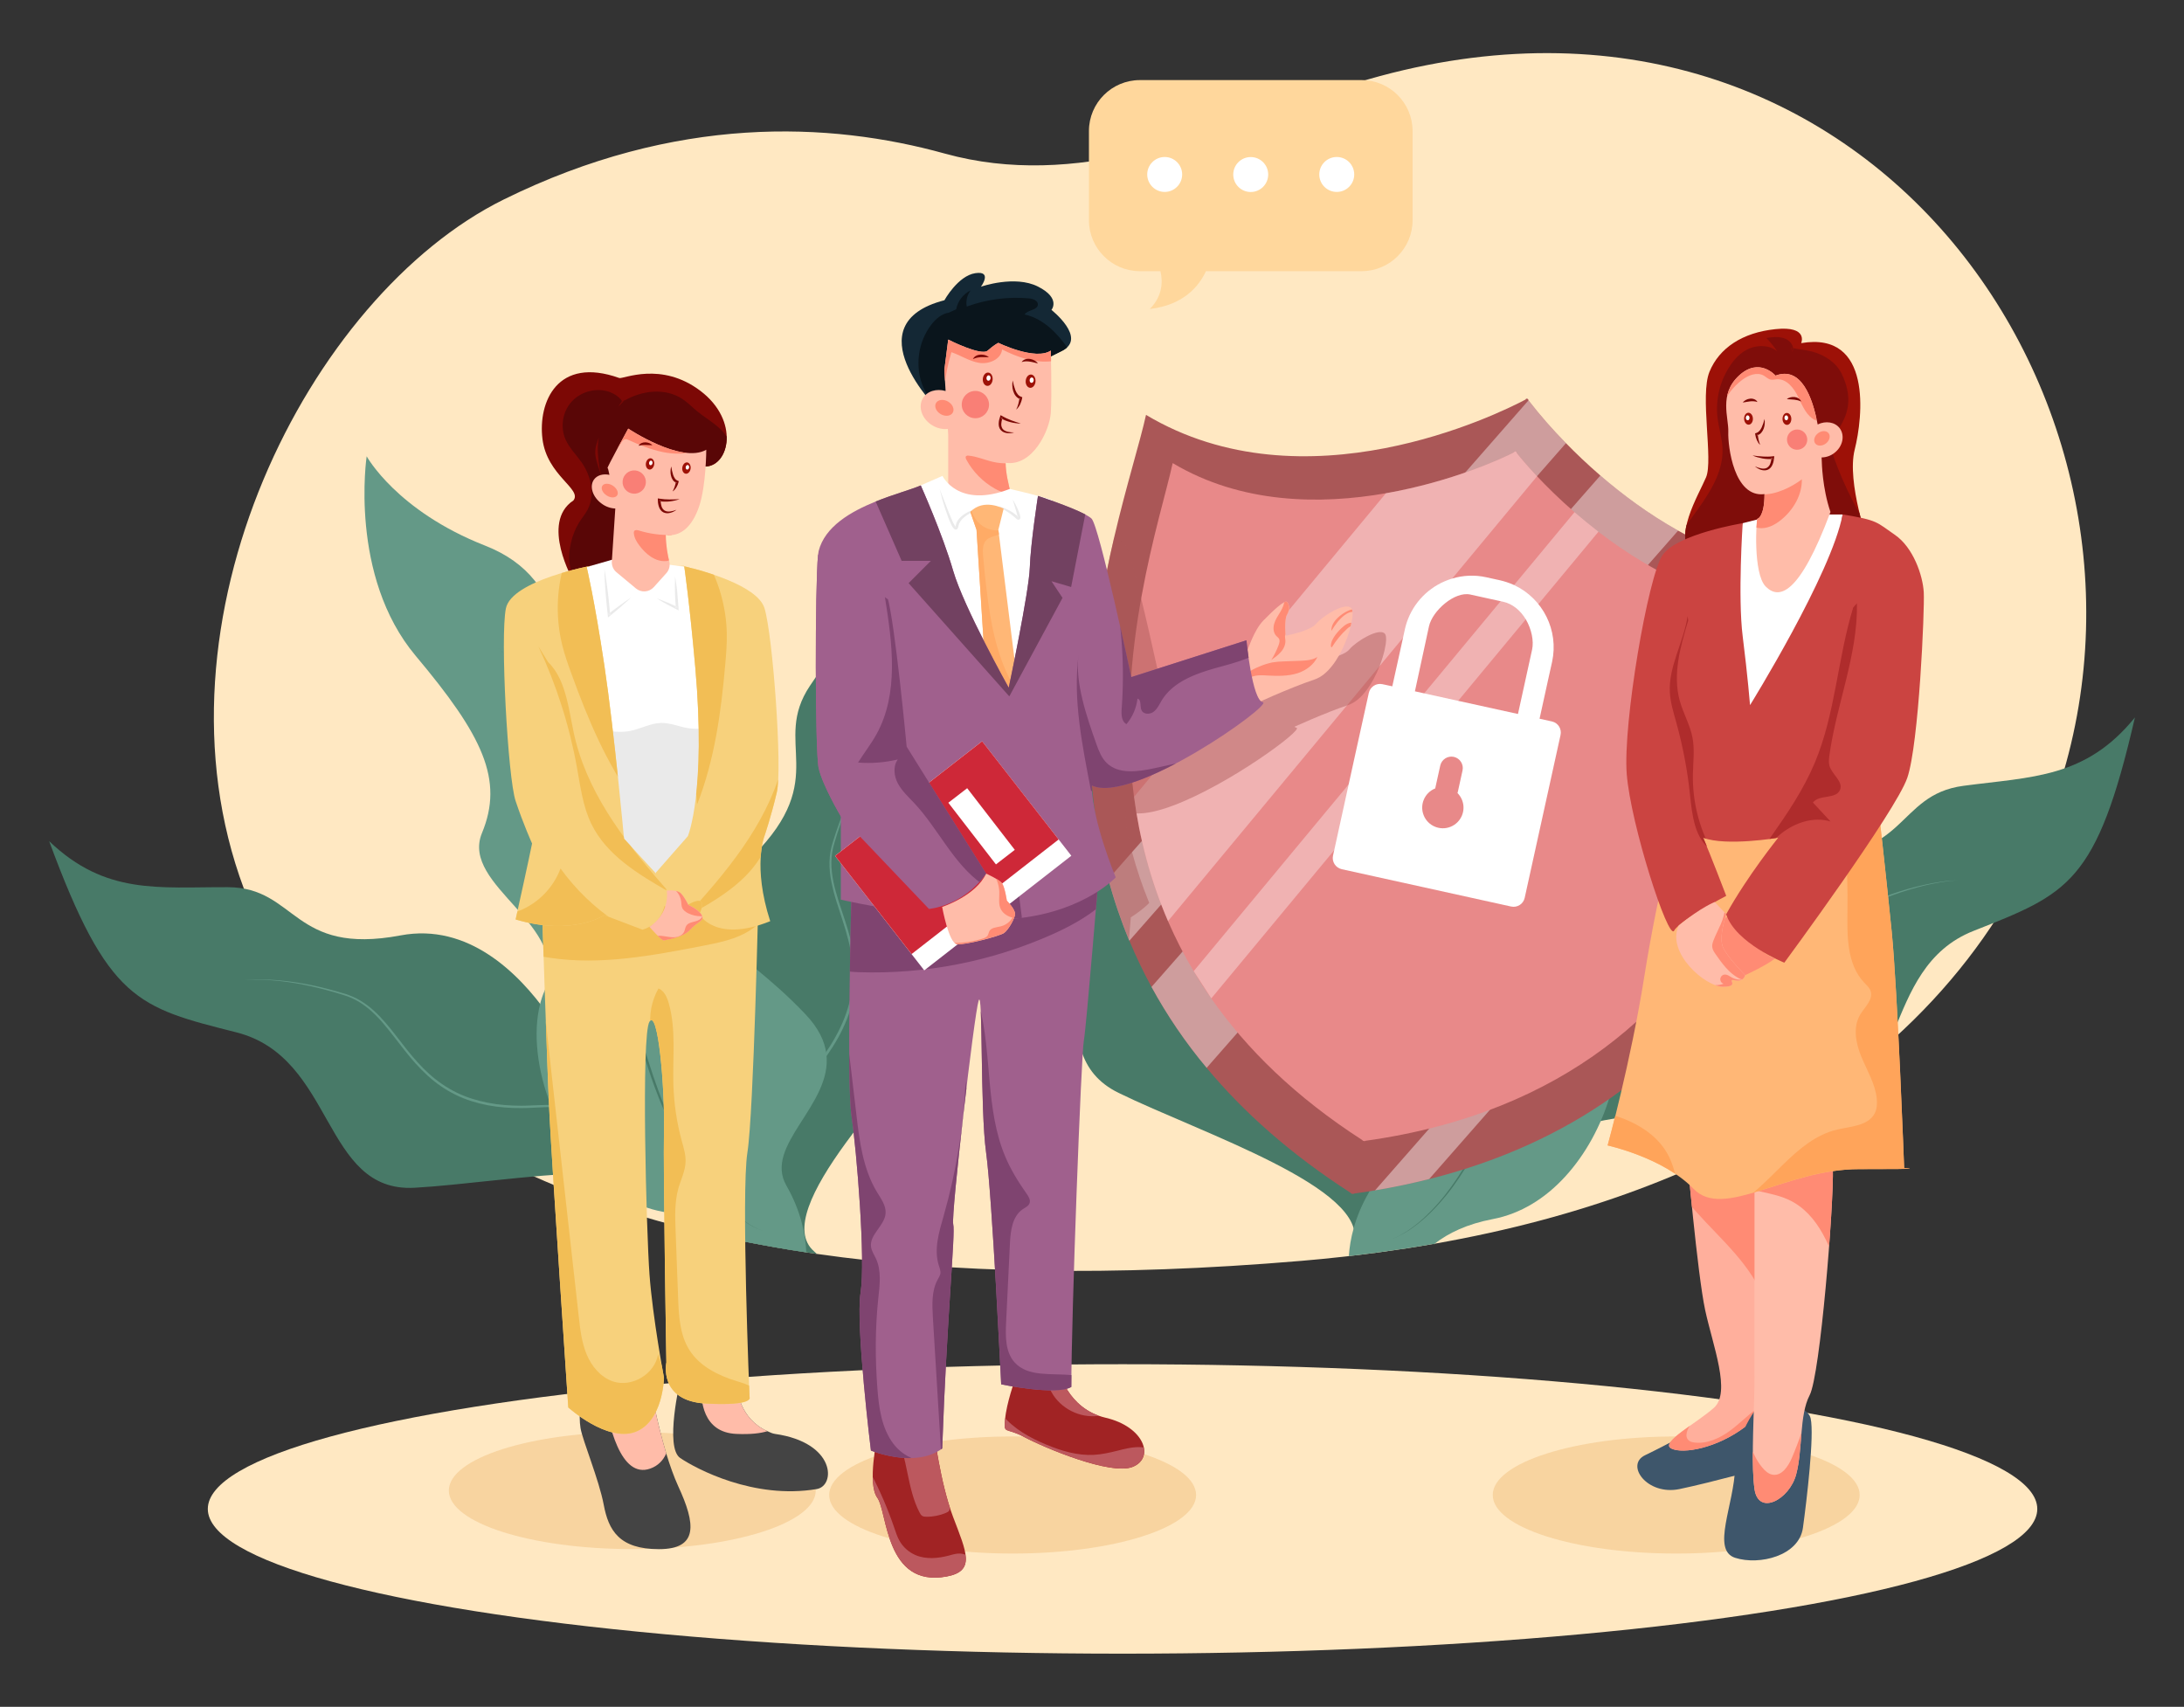 <svg version="1.1" id="Layer_1" xmlns="http://www.w3.org/2000/svg" xmlns:xlink="http://www.w3.org/1999/xlink" x="0" y="0" viewBox="0 0 3274.8 2559.3" xml:space="preserve"><rect x="0" y="0" width="3274.8" height="2559.3" fill="#333333" stroke="none"/><style type="text/css">.st1{fill:#ffe8c2}.st2{opacity:.4}.st3{fill:#edb66e}.st4{fill:#487a68}.st5{fill:#649987}.st6{fill:#f7d17c}.st8{fill:#aa5757}.st10{opacity:.82}.st11{fill:#fff}.st12{fill:#e88989}.st14{opacity:.61}.st16{fill:#3e566b}.st19{fill:#ff8b74}.st20{fill:#ffbca9}.st22{fill:#ffb776}.st25{fill:#9d1107}.st27{fill:#7f0d0a}.st29{fill:#7c0805}.st30{fill:#f97f76}.st35{fill:#a12324}.st37{fill:#bc585e}.st39{fill:#a0608d}.st41{fill:#7f4470}.st47{fill:#eaeaea}.st55{fill:#444}.st57{fill:#f2be55}</style><g id="_08"><path id="_08-2" fill="#fff" fill-opacity="0" d="M-702.6-280.4h4680v3120h-4680z"/><ellipse class="st1" cx="1683.2" cy="2262.6" rx="1371.6" ry="217"/><g class="st2"><ellipse class="st3" cx="948.1" cy="2235" rx="275.1" ry="87.8"/></g><g class="st2"><ellipse class="st3" cx="1518.4" cy="2241.7" rx="275.1" ry="87.8"/></g><g class="st2"><ellipse class="st3" cx="2513.4" cy="2241.7" rx="275.1" ry="87.8"/></g><path class="st1" d="M1998 135.8c-194.3 66.3-384 149.1-581.6 94.4-172.2-47.7-402.8-58.6-661.2 69-292.1 144.3-539.1 632.6-389.5 1033.3 18.5 49.5 42.6 96.6 72.1 140.4 76.6 114.2 194.3 215.5 363.2 291.2 81.2 36.4 174.1 66.9 280 90.2.2 0 .5.1.7.1 26.2 5.8 53.2 11 81 15.9 15.2 2.7 30.6 5.2 46.3 7.5l16.1 2.4c200.8 28.8 441 34.5 726.2 10.4 21.1-1.8 41.8-3.8 62.2-6.1 3-.3 5.9-.7 8.8-1 15.9-1.8 31.6-3.8 47.1-5.9 27.3-3.7 53.9-7.8 80-12.4.5-.1 1.1-.2 1.6-.3 223.5-39.2 404.3-109.4 546.8-199.9 208-132.1 334.2-307.5 392.2-493.5 185.7-594.6-325.8-1297-1092-1035.7z"/><path class="st4" d="M2099.6 1728.5l-3.2-2.7c-65.8-54.8-108.6-132.8-117.8-217.9-4-37.4-13.6-82.8-35-122.6-20.5-38.1-51.9-71-99.8-87.1-156.9-52.7-100.2-138.6-190.6-189.7s-165.6-78.9-200-191.1c-39.9 252.6-6 282.2 104.8 387.4s-5.7 272.7 119.2 333.9c122.9 60.2 377.1 143 352.6 226.2 2.5-1.6 5-3.2 7.4-4.9 13.4-8.7 26.5-17.5 39.4-26.4 22.7-15.5 44.7-31.2 65.9-47-4.1-13.4-12.1-27.3-25.5-41.6-5.3-5.9-11.2-11.4-17.4-16.5z"/><path class="st5" d="M2064.4 1785.8c-6.2-15.4-13.8-30.1-22.8-44-18.1-27.8-41.1-52.1-66.9-72.9s-54.5-37.8-84.2-52.2c-7.3-3.7-14.5-7.6-21.6-11.8s-13.9-8.7-20.5-13.5c-13.3-9.6-25.4-20.6-36-33.1-10.6-12.4-19.3-26.3-26-41.2-6.5-15-11.4-30.7-14.6-46.8-3.4-16-5.5-32.4-8-48.7s-5.6-32.7-11.4-48.4c-2.8-7.9-6.5-15.4-10.9-22.5-4.5-7-9.7-13.6-15.7-19.4-5.7-6-11.6-11.8-17.6-17.5s-12.1-11.2-18.4-16.6c-12.5-10.8-25.6-20.9-39.3-30.2-6.8-4.6-13.8-9.1-21-13.1-7.1-4.1-14.5-7.8-22.1-11 7.5 3.4 14.8 7.2 21.8 11.5 7.1 4.2 13.9 8.8 20.7 13.5 13.4 9.5 26.3 19.8 38.6 30.7 12.3 10.9 24.1 22.4 35.4 34.4 1.4 1.5 2.9 3 4.2 4.5l2 2.3 1.9 2.4 1 1.2.9 1.2 1.8 2.5c1.1 1.7 2.3 3.3 3.3 5.1 4.2 6.9 7.7 14.3 10.4 22 1.4 3.8 2.6 7.8 3.6 11.7s2 7.9 2.9 11.9c1.7 8 3.1 16.1 4.3 24.2 2.5 16.3 4.6 32.7 7.9 48.9s7.9 32.3 14.6 47.6c6.7 15.3 15.6 29.5 26.4 42.3 10.9 12.6 23.2 23.9 36.8 33.6 6.7 4.9 13.7 9.4 20.8 13.7s14.4 8.2 21.8 11.9l11.1 5.5c1.8.9 3.6 1.9 5.5 2.8s3.6 1.9 5.4 2.9c7.3 3.8 14.4 8 21.4 12.2s13.9 8.8 20.6 13.4 13.4 9.5 19.8 14.6c25.8 20.3 48.9 44.2 67.1 71.5 9.2 13.6 17.1 28.1 23.5 43.3 3.2 7.6 5.9 15.3 8.2 23.2 2.4 7.9 4.1 16 5.1 24.1-.8-8.2-2.3-16.4-4.5-24.3-1.6-7.9-4.2-15.8-7.3-23.4z"/><path class="st4" d="M2944.1 1178.3c-102.9 13.6-82.4 114.5-247.7 104.7-103.2-6.1-168.7 79.2-203.4 144.1-40.3 75.5-109.2 131.9-190.7 158.1l-4 1.3c-133.7 42.2-58.9 160.8-58.9 160.8s72.7 87.4 72.4-3.9 273-72.3 411.8-82.4 93.4-209 235.5-265.1 184.7-70.9 242.1-320.1c-74 91.2-154.2 88.8-257.1 102.5z"/><path class="st5" d="M2920.4 1320.9l-3.1.4c-2.1.2-4.2.5-6.3.8-8.4 1.1-16.6 2.8-24.9 4.5-16.5 3.6-32.7 8.2-48.6 13.7-15.9 5.6-31.6 11.9-47 18.8-1.9.8-3.9 1.8-5.8 2.7s-3.8 2-5.6 3.1c-3.7 2.2-7.2 4.6-10.6 7.2-6.7 5.3-12.9 11.2-18.4 17.7-11.1 12.9-19.9 27.5-28.5 41.9s-16.9 29.1-26.5 42.8-20.3 26.6-32.8 37.7-26.5 20.3-41.6 27.3-31.1 12.3-47.4 15.7c-8.2 1.7-16.4 3.2-24.7 4.2-2.1.3-4.2.5-6.2.7s-4.2.5-6.2.6l-6.3.5-6.3.6c-4.2.4-8.4.7-12.6 1.2l-12.5 1.7c-4.2.5-8.3 1.3-12.5 2l-6.2 1.1c-1.1.2-2.1.4-3.1.6l-3.1.7-6.2 1.3-3.1.7c-1 .2-2.1.4-3.1.7l-12.3 3.2c-8.1 2.4-16.2 4.9-24.1 7.9-31.8 11.5-61.6 28.1-88.3 49-1.7 1.3-3.3 2.7-4.9 4l-4.9 4.1-4.7 4.2-2.4 2.1-2.3 2.2-4.6 4.4-4.4 4.5c-1.5 1.5-2.9 3-4.3 4.6s-2.9 3.1-4.2 4.7c-5.6 6.3-10.9 12.9-15.8 19.8-1.2 1.7-2.4 3.5-3.6 5.2s-2.3 3.5-3.4 5.3c-2.2 3.6-4.4 7.2-6.3 11 2-3.7 4.2-7.3 6.5-10.8 1.1-1.8 2.4-3.5 3.6-5.2s2.5-3.4 3.7-5.1c5-6.7 10.4-13.2 16.1-19.4 1.4-1.6 2.9-3.1 4.3-4.6s2.9-3 4.4-4.5l4.5-4.4 4.6-4.3 2.3-2.1 2.4-2.1 4.8-4.1 4.9-4c1.6-1.3 3.2-2.7 4.9-3.9 13.3-10.2 27.4-19.4 42.2-27.3s30.1-14.7 45.9-20.3c15.8-5.6 32-10.1 48.4-13.4l3.1-.7c1-.2 2-.4 3.1-.6l6.2-1.1c4.1-.7 8.2-1.5 12.4-2l12.5-1.6c4.2-.4 8.4-.8 12.5-1.1l6.3-.6 6.3-.5 6.3-.6c2.1-.2 4.2-.4 6.3-.7 8.4-1 16.8-2.4 25.1-4.1 16.7-3.4 32.9-8.7 48.3-15.8 15.4-7.2 29.8-16.6 42.5-28 12.7-11.3 23.6-24.5 33.2-38.4s18-28.6 26.5-43.1c4.2-7.2 8.6-14.4 13.1-21.5 2.3-3.5 4.6-7 7.1-10.4s5-6.7 7.7-9.9c5.3-6.4 11.3-12.3 17.8-17.5 3.2-2.6 6.7-5 10.2-7.1 1.8-1.1 3.6-2.1 5.4-3.1s3.7-1.9 5.6-2.7c15.2-7.1 30.8-13.5 46.6-19.2 15.8-5.8 31.9-10.6 48.2-14.6 8.2-1.8 16.4-3.6 24.7-4.9 2.1-.4 4.2-.6 6.2-.9l3.1-.4 3.1-.3c4.2-.5 8.4-.8 12.6-.9-4.2 0-8.4.2-12.6.6l-3.2.1z"/><path class="st5" d="M2503.8 829.5c-132.7 52.1-111.8 178.8-137.2 294.8s-170.4 46.7-168.2 169.8c1.1 60.3-16.5 93-46.6 123.2-31.4 31.5-76.4 60.2-128.1 114.6-20 21.1-29.3 41-31.6 59.8-9.5 76.5 94.8 136.8 59.9 197.4-20.7 35.9-27.8 69.2-29.5 94.4 15.9-1.8 31.6-3.8 47.1-5.9 27.3-3.7 53.9-7.8 80-12.4-.1.4-.1.8-.2 1.1.6-.5 1.2-1 1.8-1.4 20.6-16 48.7-29.6 87.1-36.9 42.6-8.1 79.1-31.6 108.3-63.4 31.2-33.9 54.1-77 67.2-120.6 7.2-23.3 11.4-47.5 12.6-71.8 1.2-28.1-2.6-54.1-11.6-75.2-42.5-98.6 126.9-156.5 93.8-236.6s-1.1-146.1 99.4-265.7 73.5-299.2 73.5-299.2-45 81.9-177.7 134z"/><path class="st4" d="M2463.7 1006.9c-5 9-8.8 18.6-11.2 28.7-2.4 10-4.2 20.1-5.2 30.3-1.2 10.2-1.9 20.4-2.6 30.7-1.3 20.5-2.3 40.9-5 61.2s-7.3 40.3-15.5 58.9c-2.1 4.6-4.4 9.2-6.9 13.6-.6 1.1-1.3 2.2-1.9 3.3l-2 3.2c-1.4 2.1-2.8 4.2-4.3 6.3l-8.7 12.7-8.4 12.9c-11.1 17.3-21.4 35.1-30.7 53.4s-17.7 37.1-25.5 56.1l-5.8 14.3-5.5 14.4-2.8 7.2-2.6 7.2-5.3 14.5c-13.8 38.7-26.5 77.7-39 116.7l-18.7 58.6-4.8 14.6-5.1 14.5c-1.6 4.8-3.5 9.6-5.3 14.4l-2.7 7.2c-.9 2.4-1.9 4.7-2.9 7.1-7.6 19-16.2 37.6-25.6 55.7-2.4 4.5-4.9 9-7.3 13.5s-5.1 8.8-7.7 13.2l-4.1 6.5c-1.4 2.2-2.7 4.4-4.1 6.5-2.9 4.2-5.6 8.5-8.7 12.7l-4.5 6.2-4.6 6.1-2.3 3-2.4 3c-1.6 2-3.2 4-4.9 5.9-6.6 7.8-13.7 15.2-21.1 22.3-7.4 7.1-15.3 13.6-23.7 19.5-4.2 3-8.5 5.7-13 8.2-4.4 2.6-9.1 4.7-13.9 6.4 4.9-1.6 9.6-3.7 14.1-6.2 4.5-2.4 8.9-5.1 13.2-8 8.5-5.8 16.5-12.2 24.1-19.2s14.7-14.3 21.5-22.1c1.7-1.9 3.3-3.9 5-5.9l2.5-2.9 2.4-3 4.8-6.1 4.6-6.2c12-16.7 22.9-34.1 32.6-52.3 9.7-18.1 18.5-36.7 26.3-55.7 1-2.4 2-4.7 2.9-7.1l2.8-7.2c1.9-4.8 3.8-9.6 5.5-14.4l5.2-14.5 4.8-14.6 18.8-58.5c12.6-39 25.4-77.9 39.3-116.5l5.2-14.4 2.6-7.2 2.7-7.2 5.5-14.3 5.7-14.2c7.7-18.9 15.9-37.7 25.2-55.9s19.4-36 30.4-53.2l8.4-12.8 8.6-12.7c1.4-2.1 2.9-4.3 4.3-6.4l2-3.3c.7-1.1 1.3-2.2 1.9-3.4 2.5-4.5 4.8-9.2 6.9-13.9 8.2-19 12.6-39.4 15.2-59.8s3.4-40.9 4.5-61.4c.5-10.2 1.1-20.4 2.1-30.6.9-10.2 2.5-20.3 4.8-30.3 2.2-10 5.8-19.6 10.6-28.6 4.9-9 11.6-16.9 19.7-23.3-8.4 5.8-15.3 13.6-20.4 22.6zm-1076 154c51.8-143.7 68.8-185.4-80.2-393.2 19.6 115.7-35.2 174.4-93 260.6s31.4 137.5-85.2 255c-35.6 35.8-48.8 79.4-50.1 122.6-1.3 45.2 10.6 90 23.8 125.3 21 56.3 26 117.4 14.6 176.4-4.7 24.5-12 48.4-22 71.2-.6 1.3-1.1 2.6-1.7 3.8-3.3 7.3-6.1 14.9-8.3 22.6-4 13.7-5.6 26-5.2 37 .1 4.1.5 8.2 1.2 12.3 26.2 5.8 53.2 11 81 15.9 15.2 2.7 30.6 5.2 46.3 7.5l16.1 2.4c-1.4-1.3-2.8-2.6-4.4-4-68.8-60.1 126.1-252.7 210.3-363.4s-95-208.3-43.2-352z"/><path class="st5" d="M1240.9 1580.3l-.3 1 .3-.5v-.5zm-3.7.1l.4-1.1-.4.5v.5z"/><path class="st5" d="M1258.5 1233.7l-5 14.3-4.6 14.4c-1.6 4.8-2.8 9.8-3.7 14.8-.8 5-1.3 10.1-1.4 15.2-.2 10.2.8 20.3 2.9 30.3 1 5 2.2 9.9 3.4 14.8s2.8 9.7 4.2 14.5c6 19.2 12.9 38.2 17.7 57.6 1.2 4.8 2.3 9.7 3.2 14.6s1.7 9.8 2.3 14.8 1 9.9 1.2 14.9c.1 2.5.1 5 .2 7.5s0 5-.2 7.5c-.4 9.9-1.8 19.8-3.9 29.5-2.2 9.7-5.1 19.2-8.8 28.5-7.3 18.6-17.2 36-28.6 52.5l-.3.5.3-.5-.3 1.1v-.6l-11.1 15.2-5.8 7.9c-1.9 2.6-3.7 5.3-5.6 8-3.8 5.3-7.1 10.9-10.7 16.4l-5 8.4c-.8 1.4-1.7 2.8-2.5 4.2l-2.3 4.3-2.3 4.3-1.2 2.2-1.1 2.2-4.3 8.8c-2.7 5.9-5.5 11.8-7.9 17.9-5 12-9.2 24.4-12.8 36.9-3.5 12.5-6.3 25.3-8.2 38.2-.5 3.2-.9 6.4-1.3 9.7s-.7 6.5-1 9.7-.5 6.5-.6 9.7l-.2 4.9c-.1 1.6-.1 3.2-.1 4.9-.2 13 .4 26 1.9 38.9s4 25.7 7.6 38.2c-3.2-12.6-5.4-25.4-6.7-38.3-1.3-12.9-1.7-25.8-1.2-38.8.9-25.9 5.1-51.5 12.4-76.3 3.7-12.4 8-24.6 13.1-36.4 2.5-6 5.3-11.8 8-17.6 2.9-5.8 5.8-11.5 9-17.2l2.3-4.2 2.4-4.2 5-8.3c3.5-5.4 6.9-10.9 10.6-16.2 1.9-2.6 3.6-5.3 5.6-7.9l5.8-7.8 11.6-15.7.3-.4v-.1l-.3.5.3-1v.6c11.4-16.4 21.5-34 28.9-52.7 3.8-9.4 6.8-19.2 9-29.1s3.5-20.1 3.9-30.2c.1-2.5.1-5.1.2-7.6s0-5.1-.2-7.6c-.2-5.1-.7-10.1-1.3-15.2s-1.4-10.1-2.4-15-2.1-9.9-3.3-14.8c-5-19.6-11.9-38.6-18-57.7-3-9.6-5.8-19.2-7.8-28.9-2.1-9.7-3.2-19.7-3.2-29.6.1-5 .5-9.9 1.2-14.8.8-4.9 1.9-9.8 3.4-14.5l4.4-14.4 4.8-14.2c6.6-19 14.4-37.5 23.3-55.5 4.5-9 9.3-17.8 14.6-26.4l4-6.4c1.4-2.1 2.7-4.2 4.2-6.3 2.8-4.1 5.8-8.2 9-12.1-13.1 15.3-23.4 32.8-32.9 50.5-9.2 17.3-17.3 35.8-24.1 54.7z"/><path class="st4" d="M1034.1 1653.1l-4.1-.8c-84.2-15.7-159.6-62.8-209.3-132.6-42.7-60-118.5-136.3-220.1-117.1-162.7 30.7-155.2-71.9-259-72.3s-183.1 12.1-267.9-69c88.6 239.9 132.7 249.2 280.8 286.7s128.3 240.7 267.2 233 407.6-61.2 418.9 29.4 72.3-5.3 72.3-5.3 59.1-127-78.8-152z"/><path class="st5" d="M1065.2 1755.4c-1.4-1.6-2.8-3.2-4.2-4.7-5.7-6.2-11.8-12-18.2-17.6-1.6-1.4-3.2-2.8-4.8-4.1s-3.2-2.7-4.9-4l-5-3.9-5.1-3.8-2.6-1.9-2.6-1.8-5.2-3.6-5.3-3.4c-1.8-1.1-3.5-2.3-5.4-3.4-29.1-17.4-60.7-30-93.8-37.4-8.2-2-16.6-3.4-24.9-4.8l-12.6-1.7c-1-.2-2.1-.3-3.2-.3l-3.2-.3-6.3-.6-3.2-.3c-1-.1-2.1-.2-3.2-.2l-6.3-.3c-4.2-.2-8.4-.5-12.7-.4l-12.7-.1c-4.2.1-8.4.3-12.7.4l-6.3.2-6.3.3c-2.1.1-4.2.1-6.3.2s-4.2.1-6.3.1c-8.4 0-16.7-.3-25.1-1-16.6-1.3-33.1-4.5-49-9.5s-31-12.4-44.7-21.8c-13.8-9.4-26.1-20.8-37.3-33.2s-21.4-25.8-31.7-39.1-21-26.6-33.6-38c-6.3-5.7-13.1-10.8-20.4-15.2-3.7-2.2-7.5-4.1-11.4-5.8-1.9-.9-4-1.6-5.9-2.4s-4-1.4-6.1-2c-16.1-4.9-32.5-9.2-49-12.7-16.5-3.4-33.2-5.9-50-7.4-8.4-.6-16.8-1.2-25.2-1.3H383l-3.2.1c-4.2.2-8.4.4-12.6 1 4.2-.4 8.4-.6 12.6-.7h6.4c2.1 0 4.2 0 6.3.1 8.4.2 16.8.9 25.2 1.7 16.7 1.8 33.3 4.6 49.7 8.3 16.4 3.7 32.6 8.1 48.6 13.2 2 .6 4 1.3 5.9 2s3.9 1.5 5.8 2.4c3.8 1.7 7.5 3.6 11 5.8 7.1 4.4 13.7 9.4 19.8 15.1 3.1 2.8 6 5.8 8.9 8.8s5.6 6.2 8.3 9.4c5.4 6.4 10.6 13 15.8 19.6 10.3 13.3 20.4 26.8 31.8 39.4s23.8 24.3 37.8 33.9c14.1 9.7 29.4 17.2 45.7 22.4 16.2 5.1 33 8.3 49.9 9.5 8.4.7 16.9 1 25.4.9 2.1 0 4.2-.1 6.3-.1s4.2-.1 6.3-.2l6.3-.3 6.3-.3c4.2-.2 8.4-.4 12.6-.5h12.6c4.2-.1 8.4.2 12.6.4l6.3.3c1 0 2.1.1 3.1.2l3.1.3c16.7 1.2 33.3 3.6 49.7 7.2 16.4 3.5 32.5 8.3 48.2 14.3s30.8 13.3 45.3 21.8c1.8 1 3.6 2.1 5.4 3.2l5.4 3.3 5.2 3.5 2.6 1.7 2.6 1.8 5.1 3.7 5 3.8c1.7 1.3 3.3 2.6 4.9 3.9s3.3 2.6 4.8 4c6.4 5.4 12.6 11.2 18.4 17.2 1.5 1.5 2.9 3 4.3 4.6s2.8 3.1 4.2 4.7c2.8 3.2 5.4 6.4 7.9 9.9-2.4-3.5-5-6.8-7.6-10.1-1-1.3-2.4-2.8-3.8-4.4z"/><path class="st5" d="M1239.1 1580.4c-2.3-18.9-11.6-38.8-31.7-59.9-51.6-54.4-96.7-83.1-128.1-114.6-30.1-30.2-47.8-62.9-46.7-123.2 2.2-123.1-142.7-53.8-168.2-169.8S860 870.2 727.3 818.1 549.8 684.2 549.8 684.2s-27 179.5 73.5 299.2 132.5 185.7 99.4 265.7 136.2 138 93.8 236.6c-2.7 6.3-4.9 12.9-6.6 19.6-11 43.2-4.5 100 16.5 153.4 14.5 36.8 35.8 72 63.2 100 28.4 29.1 63.1 50.5 103.3 58.1 18.1 3.3 35.8 8.7 52.7 16.2 9.1 4.1 17.8 9 26.1 14.5 3.3 2.2 6.4 4.5 9.3 6.9.3.2.5.4.8.6 0-.2 0-.3-.1-.5 26.2 5.8 53.2 11 81 15.9 15.2 2.7 30.6 5.2 46.3 7.5-1.1-25.7-7.6-61.4-29.8-100.1-34.9-60.7 69.3-121 59.9-197.4z"/><path class="st4" d="M1116.9 1831.3c-8.4-5.9-16.3-12.4-23.7-19.5-7.4-7-14.5-14.5-21.1-22.3-1.7-1.9-3.2-3.9-4.9-5.9l-2.4-3-2.3-3-4.7-6.1-4.5-6.2c-3-4.1-5.8-8.4-8.7-12.7-1.5-2.1-2.8-4.3-4.1-6.5l-4.1-6.5c-2.6-4.4-5.2-8.8-7.7-13.2s-4.9-9-7.3-13.5c-9.5-18.1-18-36.7-25.7-55.7-1-2.4-2-4.7-2.9-7.1l-2.7-7.2c-1.8-4.8-3.7-9.5-5.3-14.4l-5.1-14.5-4.8-14.6-18.6-58.6c-12.5-39-25.2-78-39-116.7l-5.3-14.4-2.7-7.2-2.8-7.2-5.5-14.4-5.8-14.3c-7.8-19-16.1-37.8-25.5-56.1s-19.6-36.1-30.7-53.4l-8.4-12.9-8.7-12.7c-1.5-2.1-2.9-4.2-4.3-6.3l-2-3.2c-.7-1.1-1.3-2.2-1.9-3.3-2.5-4.4-4.8-8.9-6.9-13.6-8.2-18.6-12.8-38.7-15.5-58.9s-3.8-40.7-5-61.2c-.7-10.2-1.4-20.5-2.6-30.7-1.1-10.2-2.8-20.4-5.3-30.4-2.4-10-6.1-19.7-11.2-28.7s-12-16.8-20.2-23c8.1 6.3 14.8 14.2 19.7 23.3 4.8 9 8.4 18.6 10.7 28.6s3.9 20.1 4.8 30.3c1 10.2 1.6 20.4 2.1 30.6 1.1 20.4 1.9 41 4.5 61.4s7 40.7 15.2 59.8c2.1 4.7 4.4 9.4 6.9 13.9.6 1.1 1.3 2.2 1.9 3.4l2 3.3c1.4 2.2 2.9 4.3 4.3 6.4l8.6 12.7 8.4 12.9c11 17.2 21.2 35 30.4 53.2s17.5 37 25.2 55.9l5.7 14.2 5.4 14.3 2.7 7.2 2.6 7.2 5.2 14.4c13.9 38.5 26.7 77.5 39.3 116.5l18.8 58.5 4.8 14.6 5.2 14.5c1.7 4.8 3.6 9.6 5.5 14.4l2.8 7.2c.9 2.4 2 4.8 3 7.1 7.8 19 16.6 37.6 26.3 55.7 9.6 18.2 20.5 35.6 32.6 52.3l4.4 6.2 4.8 6.1 2.4 3 2.5 2.9c1.7 1.9 3.3 3.9 5 5.9 6.8 7.7 13.9 15.1 21.5 22.1 7.5 7 15.6 13.4 24.1 19.2 4.2 2.9 8.6 5.6 13.2 8 4.5 2.5 9.2 4.5 14.1 6.2-4.8-1.7-9.5-3.9-13.9-6.4-4.3-2.2-8.6-5-12.8-7.9z"/><path class="st6" d="M2318.9 1143.8l-22.2-4.9 22.5-102.1c14.5-65.9-27.6-131.8-93.5-146.3l-24.4-5.4c-66-14.5-131.8 27.5-146.3 93.5l-22.5 102.1-17.8-3.9c-11-2.4-21.9 4.6-24.4 15.6l-64.3 292c-2.4 11 4.6 21.9 15.6 24.4l304.2 67c11 2.4 21.9-4.6 24.4-15.6l64.3-292c2.4-11-4.6-21.9-15.6-24.4zm-35.7-128.9l-25.4 115.5-185-40.7L2098 973c6.2-28.1 46.2-63.2 74.2-57l58.9 13c38.9 8.5 58.3 57.8 52.1 85.9z"/><path d="M2149.7 1271l8.6-39.1c2.4-11-4.6-22-15.6-24.4s-22 4.6-24.4 15.6l-8.6 39.1c-.2.7-.3 1.4-.4 2.1-19 7.6-28.3 29.1-20.8 48.2 7.6 19 29.1 28.3 48.2 20.8 19-7.6 28.3-29.1 20.8-48.2-1.9-4.7-4.7-9-8.3-12.6.3-.5.4-1 .5-1.5z" fill="#6788a0"/><path class="st8" d="M2516.2 795.6c-44.6-25-83.8-54.3-116.6-82.6-19.5-16.9-36.7-33.3-51.4-48.4-20-20.3-38.8-41.7-56.2-64.2l-.3-.3c.5-2.4-3.7-3.3-4.2-1-41.4 21.9-331.4 165-569.1 23-8.9 40.5-29.3 104.7-47.9 184.2-32.4 138.9-59 324.5-8.5 512 8.2 30.8 18.5 61.1 30.7 90.6.3.6.5 1.2.8 1.8 9.8 23.6 20.9 46.7 33.1 69.2 23.5 43 51.2 83.7 82.7 121.3 55 66.2 125.8 129.4 215.9 187.4-.3 1.3 4.8 2.4 5.1 1.1 10.7-1.4 21.2-3.1 31.5-4.8 28.2-4.7 55.2-10.4 81.2-16.9 435.4-109.7 565.5-461.2 618.2-704.5 7.6-34.8 13.5-67.4 18.6-96.7 7.5-44.1 13.1-80.8 18.8-106.7-107.1 11.1-203.2-20-282.4-64.5z"/><g opacity=".51"><g class="st10"><path class="st11" d="M1726.6 1479.9c23.5 43 51.2 83.7 82.7 121.3l707-805.6c-44.6-25-83.8-54.3-116.6-82.6l-673.1 766.9z"/></g><g class="st10"><path class="st11" d="M2197.1 708.5l-214.5 244.4-223.8 255-46.5 53-15 17-35.4 40.3c8.2 30.8 18.5 61.1 30.7 90.6.3.6.5 1.2.8 1.8l47.8-54.4 254.2-289.7 80.4-91.6 32-36.4 58.7-67 136.1-155.1 2-2.3 43.5-49.6c-20-20.3-38.8-41.7-56.2-64.2l-94.8 108.2z"/></g><g class="st10"><path class="st11" d="M2143 1767.9l618.2-704.5 18.6-96.7-718 818.2c28.2-4.7 55.2-10.4 81.2-17z"/></g></g><path class="st12" d="M2396.7 797.3c-12.8-9.9-24.8-19.7-35.9-29.3-22.7-19.8-41.6-38.5-56.1-53.9-15.5-16.5-26-29.1-30.6-35.1.5-2.1-3.2-2.9-3.7-.8-18 9.5-94.5 44.3-192.3 61.4s-216.7 16.3-319.7-45.2c-18.3 83.3-86.9 282.6-58 500.4 8.1 61.4 24 124.2 50.9 186.3 11.2 25.8 24 50.9 38.5 75.1 8.1 13.7 16.9 27.4 26.4 40.8 52.8 75.6 126.2 147.9 226.7 212.6-.2 1.1 4.2 2.1 4.4 1 607.5-84.7 651.8-648.6 685-799.5-132.6 13.9-251.7-49.3-335.6-113.8z"/><path class="st11" d="M2327.1 1081.8l-18.6-4.1 13.3-60.6 5.5-24.7c10.2-47-13.5-94.8-57.1-115.2-3.6-1.6-7.3-3.1-11-4.3-3.3-1.1-6.7-2-10.1-2.8l-20.4-4.5c-17-3.8-34.8-3.1-51.5 2-3.6 1.1-7.2 2.4-10.7 3.9-28.7 12.2-50.4 36.9-58.7 67-.5 1.7-.9 3.5-1.3 5.3l-2.7 12.4-16.1 72.9-14.8-3.2c-9.2-2-18.3 3.8-20.4 13l-20.5 92.9-9.7 44.2-21.7 98.9-1.8 8c-2 9.2 3.8 18.3 13 20.4l49.4 10.9 204.7 45.1c9.2 2 18.3-3.8 20.3-13l53.7-243.9c2.2-9.4-3.6-18.5-12.8-20.6zm-29.8-107.7l-20.8 94.8-.4 1.7-.9-.2-88.7-19.5-50.9-11.2-14-3.1 1.9-8.8 19.2-88.7c5.2-23.4 38.6-52.8 62-47.6l32.2 7.1 13.3 2.9 3.7.8c14.9 3.3 26.4 13.8 34 26.4 8.7 14.8 12.2 32.7 9.4 45.4z"/><path class="st12" d="M2185.8 1188l7.2-32.7c2-9.2-3.8-18.3-13-20.4-9.2-2-18.3 3.8-20.4 13l-7.2 32.6c-.1.6-.2 1.2-.3 1.7-15.9 6.3-23.7 24.3-17.4 40.2s24.3 23.7 40.2 17.4 23.7-24.3 17.4-40.2c-1.6-3.9-3.9-7.5-6.9-10.5.2-.2.3-.6.4-1.1z"/><g opacity=".57"><g class="st14"><path class="st11" d="M2270.4 678.2c-18 9.5-94.5 44.3-192.3 61.4l-377.6 455.2c8.1 61.4 24 124.2 50.9 186.3l553.3-666.9c-15.5-16.5-26-29.1-30.6-35.1.4-2.2-3.3-3-3.7-.9z"/></g><g class="st14"><path class="st11" d="M1789.9 1456.2l26.4 40.8 580.5-699.7c-12.8-9.9-24.8-19.7-35.9-29.3l-571 688.2z"/></g></g><path class="st8" d="M2023.5 973.6c-8.7 10.9-45.7 17.9-45.7 17.9s-2.2-24.4 2.2-31.7c1.3-2.1 2.2-4.5 2.6-6.9.9-4.9-.2-9.5-2.6-11.9-3.6-3.6-21 13.1-35.4 27.6s-23.8 44.9-23.8 44.9c-.6-4.5-1-8.3-1.3-10.9s-.4-4.2-.4-4.2l-75.7 24.2-97 31s-18.4-87.1-35.2-156c-10.2-42.1-19.9-77.4-24.3-81.7-1.9-1.8-5.2-3.9-9.4-6.2-2.1-1.1-4.4-2.2-6.9-3.4-32.4 138.9-59 324.5-8.5 512 8.2 30.8 18.5 61.1 30.7 90.6 1-12.3 2-23.6 2.8-33.4 18.6-11.8 27.6-21.6 27.6-21.6-10.1-24.7-18.7-50.1-25.7-75.9-5.6-21.1-10-43.4-10.1-62 5.4 2.4 11.1 3.6 17 3.7 15 .5 34-4 54.6-11.8 84.1-31.3 196.7-114.6 184.9-116.7-1.1-.2-2.1-.8-2.9-1.5 13.4-6 34.3-15.1 54.7-23.1 8.3-3.2 16.5-6.3 24.1-8.8.6-.2 1.1-.4 1.7-.6 20.6-6.9 37.2-33.2 47-58.1 3.1-7.8 5.6-15.9 7.6-24.1 2.8-12.1 3.1-21.5.6-24.6-8.9-10.3-44.5 12.4-53.2 23.2z" opacity=".46"/><path class="st16" d="M2466.8 2182c-30.5 14.5 2.9 60.9 51.5 50.8s132.6-33.4 132.6-33.4l11.8-90-92.9 18.9s-72.5 39.2-103 53.7z"/><path d="M2556.8 1964.4c11.6 53.7 39.2 123.4 13.1 146.6s-81.3 52.2-63.9 61 68.8-.4 111.3-32.9 51.7-389.5 51.7-389.5l-139.8-21.6s16 182.6 27.6 236.4z" fill="#ffaf9c"/><defs><path id="SVGID_1_" d="M2529.2 1727.9s16 182.7 27.6 236.4 39.2 123.4 13.1 146.6-81.3 52.2-63.9 61 68.8-.4 111.3-32.9 51.7-389.5 51.7-389.5l-139.8-21.6z"/></defs><clipPath id="SVGID_00000072277622513475728590000010433817390711398060_"><use xlink:href="#SVGID_1_" overflow="visible"/></clipPath><g clip-path="url(#SVGID_00000072277622513475728590000010433817390711398060_)"><path class="st19" d="M2631 1666.8c-34.7-10.2-70.4-16.7-106.5-19.4l-44.6 69.5c11 22.6 22.1 45.3 36.3 66 32.3 47.1 79.9 82.3 110.9 130.2 30.4 47.3 42.9 104 35.3 159.7 16.5-86 31.8-172.2 46-258.6 6.2-37.9 11-81-12.9-111.1-15.6-19.5-40.4-29.2-64.5-36.3zm17.6 440.7c-3.6-2.4-8.4 0-11.8 2.5-15.2 11.1-28.4 24.9-43.6 35.9s-33.8 19.4-52.5 17.1c-2.9-.4-5.9-1-8.2-2.9-7.6-6-2.3-18.1 3.7-25.7 9-11.3 18.8-22 29.3-31.9l-86.1 64.1c-4.2 6-8.5 12.3-9.6 19.5-2.1 13.8 8.7 27.2 21.8 32.1s27.8 3 41.3-.6c50.3-13.2 94.1-49.6 116.3-96.6 1.9-4.4 3.4-10.7-.6-13.5z"/></g><path class="st16" d="M2642.4 2100.8s-39.2 42.1-40.6 98.7-36.3 124.8 0 136.4 95.8-2.9 101.6-45 17.2-138.8 11.6-164-72.6-26.1-72.6-26.1z"/><path class="st20" d="M2630.8 1759.7V2063c0 9.6-.2 20.5-.5 31.9-1.3 47.1-4.1 105.2.5 137.9 5.8 40.6 52.2 16 62.4-21.8s4.4-88.5 20.3-119 36.3-284.5 34.8-341-117.5 8.7-117.5 8.7z"/><defs><path id="SVGID_00000124882044619797817830000011185876613693102010_" d="M2630.8 1759.7V2063c0 9.6-.2 20.5-.5 31.9-1.3 47.1-4.1 105.2.5 137.9 5.8 40.6 52.2 16 62.4-21.8s4.4-88.5 20.3-119 36.3-284.5 34.8-341-117.5 8.7-117.5 8.7z"/></defs><clipPath id="SVGID_00000133507131731874749270000009190709970429338780_"><use xlink:href="#SVGID_00000124882044619797817830000011185876613693102010_" overflow="visible"/></clipPath><g clip-path="url(#SVGID_00000133507131731874749270000009190709970429338780_)"><path class="st19" d="M2694.8 1646.9c-41.3-7.3-83.7.2-125 7.6l8.8 92.3c6.9 18.8 26.4 30 45.6 35.8s39.6 7.9 57.8 16.4c45.5 21.1 64.6 74.5 79.2 122.6 16.2-42.1 27.3-86 33.2-130.8 3.1-24 4.6-49.1-3.4-71.9-14.1-39.6-54.9-64.7-96.2-72zm-8.1 539.4c-5.4 12.5-15 27-28.5 25-6.5-1-11.6-5.8-15.8-10.8-15.3-18.7-22.4-42.7-19.7-66.7l-47.4 114.1c-1.4 20.1 5.2 39.8 18.2 55.1 6.2 7.1 14 13.3 23.1 15.7 8 2.2 16.6 1.4 24.6-.9 23.8-6.7 42.6-25.9 53.7-47.9s15.3-46.9 17.7-71.5c2.9-30.4 3.2-61 .8-91.4-6.8 27.1-15.7 53.6-26.7 79.3z"/></g><path class="st22" d="M2836.5 1396.4c-8.9-88.7-20.8-193.3-20.8-193.3l-297.4 9s-32.1 121.9-52.6 251.3-55.1 254.2-55.1 254.2 83.6 18.2 128.8 65c45.2 46.9 137.8-29.7 248.6-29.5s67.2-1.6 67.2-1.6-9.8-266.4-18.7-355.1z"/><defs><path id="SVGID_00000149381367073819624880000004319890403282527914_" d="M2518.2 1212s-32.1 121.9-52.6 251.3-55.1 254.2-55.1 254.2 83.6 18.2 128.8 65c45.2 46.9 137.8-29.7 248.6-29.5s67.2-1.6 67.2-1.6-9.8-266.3-18.7-355-20.8-193.3-20.8-193.3l-297.4 8.9z"/></defs><clipPath id="SVGID_00000044170840046409568980000002561574356558197665_"><use xlink:href="#SVGID_00000149381367073819624880000004319890403282527914_" overflow="visible"/></clipPath><g clip-path="url(#SVGID_00000044170840046409568980000002561574356558197665_)"><path d="M2861.1 1183.5l-104.4-5.3c9.7 61.5 14.3 123.8 13.5 186.1-.5 38.2-1.3 81.1 24.9 108.9 3.7 4 8.1 7.7 9.8 12.8 4.3 12.7-8.6 23.8-15.5 35.2-11.5 18.9-6.7 43.4 1.8 63.8s20.5 40 22.9 62c.8 7.6.4 15.5-3 22.3-9.6 18.7-35.2 19.6-55.7 24.3-64.6 14.8-99.8 85.7-158.3 116.7-15.6 8.3-34.6 13.5-50.8 6.3-27.9-12.3-29.7-50.2-41.8-78.1-20.6-47.1-75.7-68.8-126.7-74.8-14.6-1.7-30.4-2.2-42.8 5.6-13.4 8.5-19.8 25.4-19.1 41.2s7.3 30.8 15.2 44.6c51.9 91.2 156.6 141.8 260.5 156.2 102 14 205.9-1.5 299.3-44.6 28.9-13.4 58.4-31.1 72-60 14.1-29.6 8.6-64.3 2.7-96.5-31.9-176-66.8-351.6-104.5-526.7z" fill="#ffa45a"/></g><path class="st19" d="M2589.7 1375.1s-47.2 18.4-24.6 50.3 51.7 36.8 51.7 36.8 32-14.6 45-25.2c-22.5-4.8-72.1-61.9-72.1-61.9z"/><path class="st25" d="M2781 674.3c12.3-48.8 26.7-177.9-80.2-159.8 0 0 11.3-26.1-38.4-21s-84.5 28.3-99.1 63.9 5.8 132.1-5.1 158.2-52.2 92.9-18.1 116.8 261.9-16 261.9-16-33.3-93.3-21-142.1z"/><defs><path id="SVGID_00000107584071752369769310000007160842350555980978_" d="M2700.7 514.6s11.3-26.1-38.4-21-84.5 28.3-99.1 63.9 5.8 132.1-5.1 158.2-52.2 92.9-18.1 116.8 261.9-16 261.9-16-33.4-93.3-21-142.1 26.8-178-80.2-159.8z"/></defs><clipPath id="SVGID_00000138570203623845485860000016335321501634807182_"><use xlink:href="#SVGID_00000107584071752369769310000007160842350555980978_" overflow="visible"/></clipPath><g clip-path="url(#SVGID_00000138570203623845485860000016335321501634807182_)"><path class="st27" d="M2687.8 527.4c.8-1.7 1.1-3.6.9-5.5-1.1-.2-2.1-.5-3.2-.8l2.3 6.3z"/><path class="st27" d="M2800.3 790c-23.2-36.9-41.7-76.5-55.2-117.9-6.7-20.8 48.2-45.6 16.4-111.7-8-16.5-25.7-28.6-45.3-33.5-9-2.2-18.5-2.9-27.6-5 .2 1.9-.1 3.8-.9 5.5l-2.3-6.3c1 .3 2.1.5 3.2.8-.6-6-5.9-11.8-12.4-14.3-8.6-3.3-18.4-2.3-27.6-.8 6 6.1 11.4 12.8 16.1 20-10.6-9.3-28.3-9.9-41.7-4.2s-23.1 16.6-30.3 28.1c-14.2 22.4-20.3 48.9-17.4 75.3 1.9 15.8 7 31.2 7.6 47 1.1 32.9-17.5 63.6-37.6 91.4-14.1 19.5-29.6 39-35 61.6-2.6 10.8-2.7 22.5 2.1 32.7s13.9 18.3 24.3 24.3c18.3 10.4 40.5 14.6 62.3 15s43.5-2.7 65-5.8l75.8-11c22.6-3.3 45.3-6.6 67-13 6.7-2 13.8-4.7 17-10.2 1.9-3.2 2-7 1.8-10.6-1.1-20.8-14-39.3-25.3-57.4z"/></g><path class="st11" d="M2613.1 784.5s-43.8 82.7-24.7 188.7 24.7 129.2 24.7 129.2l123.6-132.1 26.2-198.8h-98.5l-51.3 13z"/><path class="st20" d="M2725.5 636.5c-7.7-41.2-24.9-87.8-63.2-73.3 0 0-24.3-28.3-54.8 0s-15.2 62.9-16 84.4 8.5 99.1 54.3 93.3c0 31.9-9.2 37-10.7 37s-6.9 82 12.5 101.6 49.9 14.5 97.1-111.8c-12.3-35.6-13-75.2-13-75.2s-.1-2.4-.3-6.6c6.8-.1 13.3-2.3 18.7-6.4 12.9-9.5 16.7-26.2 8.5-37.3-7.1-9.5-21.1-11.6-33.1-5.7z"/><defs><path id="SVGID_00000183932553973892853030000009395800546070945693_" d="M2758.6 642.4c-7.1-9.7-21.1-11.8-33.1-5.8-7.7-41.2-24.9-87.8-63.2-73.3 0 0-24.3-28.3-54.8 0s-15.2 62.9-16 84.4 8.5 99.2 54.3 93.3c0 31.9-9.2 37-10.7 37s-6.9 82 12.5 101.6 49.9 14.5 97.1-111.8c-12.3-35.5-13-75.2-13-75.2s-.1-2.4-.3-6.6c6.8-.1 13.3-2.3 18.7-6.4 12.9-9.5 16.7-26.2 8.5-37.2z"/></defs><clipPath id="SVGID_00000031171326216160889550000004184197487218594487_"><use xlink:href="#SVGID_00000183932553973892853030000009395800546070945693_" overflow="visible"/></clipPath><g clip-path="url(#SVGID_00000031171326216160889550000004184197487218594487_)"><path class="st19" d="M2699.8 535.3c-27.5-16.7-61.6-23.5-92.8-15.4-15.4 4-31 12.9-36.1 27.9l11.2 61.6c6.2-15.8 16.6-29.5 30.1-39.7 9.4-7.1 22.3-12.3 32.5-6.5 3.5 2 6.4 5.2 10.3 6 3 .6 6.1-.2 9.2-.5 14.9-1 25.9 13.5 32.3 26.9s12.6 29 26.3 34.8c3.4-13.1 6.9-26.4 7.3-39.9s-2.5-27.7-10.6-38.5c-5.1-6.9-12.3-12.2-19.7-16.7zM2639 741l-21 15.5c-5.4 3.2-7.3 10.5-5.6 16.5s6.5 10.7 11.8 14c3.8 2.4 8 4 12.4 4.7 12.5 1.9 24.8-4.5 34.5-12.5 18.1-14.9 31.1-37.1 30.7-60.5-8.5 6.4-17.8 11.8-27.7 15.9-11.1 4.5-23.2 7.7-35.1 6.4zm87-91.4c-5.5 4.3-7.4 11.2-4.1 15.4s10.4 4.2 15.9 0 7.4-11.2 4.1-15.4-10.3-4.2-15.9 0z"/></g><path class="st29" d="M2696.8 597.3c-1.8-1.1-3.9-1.8-6-2s-4.1 0-6.1.5-3.9 1.4-5.4 2.7c2.1.2 4 .3 5.8.4s3.6.2 5.4.4c1.7.2 3.4.5 5.1.9 1.8.5 3.6 1.1 5.3 1.9-1-2-2.3-3.7-4.1-4.8zm-62.4 55.7c.5-.1 1-.3 1.5-.5l-.1-1.5-1.4 2z"/><path class="st29" d="M2641.5 641c-.9 1.9-2 3.6-3.4 5.2-1.3 1.4-2.9 2.5-4.8 3.1l-1.6.5.2 1.5c.1.7.2 1.5.4 2.2s.3 1.5.5 2.2c.4 1.4.9 2.8 1.5 4.2.6 1.3 1.3 2.6 2.1 3.9.8 1.2 1.8 2.3 2.9 3.2-.6-1.3-1.1-2.6-1.5-4-.4-1.3-.7-2.7-1-4s-.5-2.7-.7-4c-.1-.8-.2-1.7-.3-2.5-.5.2-1 .4-1.5.5l1.4-2 .1 1.5c2-.8 3.8-2 5.2-3.7 1.6-1.9 2.9-4.1 3.7-6.5.8-2.3 1.3-4.6 1.4-7 .2-2.4.1-4.7-.3-7.1-1 4.4-2.4 8.7-4.3 12.8zm-11.1-42.4c-2-.8-4.2-1.1-6.4-.8-2.1.2-4.1.8-6 1.8-.9.5-1.8 1.1-2.6 1.7-.8.7-1.6 1.4-2.2 2.2 1-.1 2-.2 3-.4 1-.1 1.9-.3 2.8-.5 1.9-.3 3.6-.6 5.4-.8 1.7-.2 3.5-.2 5.2-.1 1.9.1 3.8.5 5.6 1.1-1-2-2.7-3.4-4.8-4.2z"/><path class="st30" d="M2695.1 644c-8.4-.2-15.4 6.4-15.6 14.8s6.4 15.4 14.8 15.6c8.4.2 15.4-6.4 15.6-14.8.2-8.4-6.5-15.4-14.8-15.6z"/><path class="st25" d="M2621.5 618.9c-3.6.1-6.5 4.2-6.3 9.2s3.3 8.8 6.9 8.7 6.5-4.2 6.3-9.2-3.2-8.8-6.9-8.7zm57.6.3c-3.6.1-6.4 4.2-6.3 9.2s3.3 8.8 6.9 8.7 6.4-4.2 6.3-9.2-3.2-8.8-6.9-8.7z"/><path class="st11" d="M2620.4 622.8c-1.5.1-2.6 1.7-2.6 3.8s1.4 3.6 2.9 3.6 2.6-1.7 2.6-3.8-1.5-3.6-2.9-3.6zm57.9 0c-1.5.1-2.6 1.7-2.6 3.8s1.4 3.6 2.9 3.6 2.6-1.7 2.6-3.8-1.4-3.6-2.9-3.6z"/><path class="st29" d="M2650.7 684.7c-2.5 0-5 0-7.6-.2s-5.1-.3-7.6-.6-5.1-.6-7.7-1c2.4 1.1 4.8 2 7.3 2.7s5.1 1.3 7.6 1.8l3.9.6c1.3.2 2.6.3 3.9.3 1.8.1 3.7.1 5.5 0 .1-.7.2-1.5.3-2.3l2.2 2.2c-.8.1-1.6.1-2.4.1-.3 2.3-.8 4.6-1.6 6.7-.9 2.7-2.7 5-5.2 6.5-2.4 1.3-5.6 1.4-8.7.8-3.2-.6-6.3-1.7-9.2-3.1 2.5 2.2 5.5 4 8.6 5.1 1.7.6 3.4.9 5.1 1 1.9.1 3.7-.2 5.4-.9 1.8-.7 3.3-1.9 4.6-3.3 1.2-1.4 2.1-3 2.8-4.7 1.3-3.2 2-6.7 2.3-10.1l.2-2.3-2.4.2c-2.3.3-4.8.5-7.3.5z"/><path class="st29" d="M2656.4 686.1c-.1.8-.2 1.5-.3 2.3.8 0 1.6-.1 2.4-.1l-2.1-2.2z"/><path d="M2841.2 801.9c-27.6-18.9-24.7-21.8-78.3-30.5-16.5 88.7-138.8 285.9-138.8 285.9s-3.5-43.5-11-103 0-169.8 0-169.8-98.4 16-120.2 47.9-59.5 252.5-53.7 328 62.4 251.1 71.1 235.1 78.1-52.2 78.1-52.2-24.4-63.8-34.6-87.1c34.8 13.1 112.5 0 112.5 0s-45.8 56.6-78 114.7c14.2 43.5 87.2 72.6 87.2 72.6s167-226.4 184.4-277.2 26.1-252.5 24.7-278-15.8-67.5-43.4-86.4z" fill="#cb4441"/><defs><path id="SVGID_00000044159939727193216490000011489046144840150432_" d="M2613.1 784.5s-7.5 110.3 0 169.8 11 103 11 103 122.3-197.2 138.8-285.9c53.6 8.7 50.7 11.6 78.3 30.5s42.1 60.7 43.5 86.2-7.2 227.2-24.7 278-184.4 277.2-184.4 277.2-73-29-87.2-72.6c32.2-58.1 78-114.7 78-114.7s-77.7 13.1-112.5 0c10.2 23.2 34.6 87.1 34.6 87.1s-69.4 36.3-78.1 52.2-65.3-159.6-71.1-235.1 31.9-296 53.7-328 120.1-47.7 120.1-47.7z"/></defs><clipPath id="SVGID_00000106833807454481244840000007995467796960069054_"><use xlink:href="#SVGID_00000044159939727193216490000011489046144840150432_" overflow="visible"/></clipPath><g clip-path="url(#SVGID_00000106833807454481244840000007995467796960069054_)"><path d="M2784.4 904.6l-5.6 6.3c-23.5 76.5-26.6 159-57.6 232.8-33.5 80-97.2 143.7-136.5 220.9 12-18.1 24.1-36.2 36.1-54.4 14.6-21.9 29.5-44.2 50.2-60.5s48.6-25.6 73.8-17.9l-26.4-28.4c9.3-12.5 34.7-4.6 40.6-19 5.2-12.6-12-22.9-15.8-36-1.4-4.9-.8-10.1-.2-15.2 10.5-76.9 42.8-151 41.4-228.6zm-246 257.1c.3-18.6 2.9-37.4-.6-55.7-3.7-19.2-13.9-36.4-19.1-55.3-10.9-39.4.9-81.1 12.7-120.3l-.9-6.6c-5.8 39.1-29 75.6-26.6 115 .9 14.9 5.4 29.3 9.4 43.8 9.9 35.6 16.9 71.9 20.7 108.6 3.3 30.8 6.8 66.4 32.4 83.9-19-34.8-28.6-73.8-28-113.4z" fill="#af2c2c"/></g><path class="st20" d="M2588.4 1370.8l-17.2-18.2s-19.3 6.9-54 35.1c-19.2 40.6 39.6 91.9 66.4 91.9s4.1-12.6 17.7-9.7 15.5-7.7 15.5-7.7-26.1-26.1-33.2-41.6 4.8-49.8 4.8-49.8z"/><defs><path id="SVGID_00000064316234473524134450000003310814421615764099_" d="M2571.2 1352.6l17.2 18.2s-11.9 34.3-4.8 49.8 33.2 41.6 33.2 41.6-1.9 10.7-15.5 7.7 9.1 9.7-17.7 9.7-85.6-51.3-66.4-91.9c34.7-28.2 54-35.1 54-35.1z"/></defs><clipPath id="SVGID_00000086654794213827531000000004465586190722489219_"><use xlink:href="#SVGID_00000064316234473524134450000003310814421615764099_" overflow="visible"/></clipPath><g clip-path="url(#SVGID_00000086654794213827531000000004465586190722489219_)"><path class="st19" d="M2629.4 1476.4l-12.1-8 .6-.3c1.7-1 3-2.5 3.8-4.3 4-8 1.6-17.8-2.6-25.8-5.2-10-12.9-18.5-18.8-28.1s-10.2-21.1-7.5-32c2-8.1 7.5-14.8 13-21.1l-19.6 3.2c.7 17.8-10.6 33.4-16.9 50.1-1.2 3.1-2.2 6.4-1.9 9.8.4 4.2 3 8 5.4 11.4 9.4 13.4 19.4 27.3 33.8 35.2 1.9 1.1 4.1 1.9 6.3 2.2-5.3.8-10.7-.1-15.4-2.6-3.9-2.1-7.7-5.4-12.1-4.7-3.9.7-6.4 4.3-5.8 8.2.4 2.6 2.3 4.7 4.8 5.5-8.1 3.1-17.1 2.6-24.8-1.4-6-3.2-10.9-8.5-17.3-10.9-1.3-.5-3-.8-4 .2-.6.8-.9 1.7-.9 2.7-.1 5.6 2.6 11.1 6.4 15.3s8.6 7.3 13.5 10.1c11.6 6.6 24.6 12 37.9 11 14.7-1.2 27.9-9.8 34.8-22.8.7-1 .7-3.1-.6-2.9z"/></g><path class="st35" d="M1400.6 2147.2l-85.1 7.7s-15.5 69.7 0 90.9 11.6 135.4 104.2 118c43.5-8.2 29.3-36.8 9.5-89s-28.6-127.6-28.6-127.6z"/><defs><path id="SVGID_00000153687555712012086300000009160777329771250564_" d="M1400.6 2147.2s8.9 75.5 28.6 127.7 34 80.8-9.5 89c-92.6 17.4-88.8-96.8-104.2-118s0-90.9 0-90.9l85.1-7.8z"/></defs><clipPath id="SVGID_00000170238460296707749920000013430579867510352030_"><use xlink:href="#SVGID_00000153687555712012086300000009160777329771250564_" overflow="visible"/></clipPath><g clip-path="url(#SVGID_00000170238460296707749920000013430579867510352030_)"><path class="st37" d="M1404 2145.2c.1-2.4.1-5-1.1-7.1-1.7-3-5.4-4.2-8.8-4.9-11.2-2.3-22.8-2-33.9.9l-17 15.1c18.2 37.2 16.5 81.9 35.6 118.7 1 1.9 2.1 3.9 4 5.1s4.1 1.3 6.3 1.3c10.1.1 20.1-1.9 29.3-5.8 1.9-.8 3.9-1.8 5-3.6.8-1.5 1.1-3.2 1.1-4.9 1-29.7-16.8-57-20.2-86.5-1.1-9.4-.7-18.9-.3-28.3zm60.2 197c-7.1-6.1-15.1-12.2-24.4-12.7-5.6-.3-11.1 1.4-16.6 2.9-16.5 4.4-34.5 6.1-50.2-.5-10.3-4.4-18.9-12-24.4-21.8-3.3-6-5.4-12.5-7.6-19-9.6-28.2-21.4-55.7-35.3-82.1l-8.3 48.1c5.6 31.3 16.9 61.2 33.4 88.3 5.6 9.2 12 18.2 20.5 24.8 18 14 42.8 15.2 65.4 12.5 17.4-2 35.5-6.5 48-18.8 3.8-3.7 7.1-8.9 5.6-14-.9-3.1-3.6-5.5-6.1-7.7z"/></g><path class="st35" d="M1658 2125.9c-58.1-13.5-70.6-71.6-70.6-71.6l-65.3 13.5s-13.1 36.8-15 60.3 0 11.3 29 26.8 129.6 58.1 162.6 44.5 17.3-59.9-40.7-73.5z"/><defs><path id="SVGID_00000090988119721185869430000000175581880028844473_" d="M1587.4 2054.3s12.6 58.1 70.6 71.6 73.5 60 40.6 73.5-133.5-29-162.6-44.5-31-3.2-29-26.8 15-60.3 15-60.3l65.4-13.5z"/></defs><clipPath id="SVGID_00000134220571463536339460000018252814217136655745_"><use xlink:href="#SVGID_00000090988119721185869430000000175581880028844473_" overflow="visible"/></clipPath><g clip-path="url(#SVGID_00000134220571463536339460000018252814217136655745_)"><path class="st37" d="M1710.8 2170c-12.2-.7-24.3 2.5-36.1 5.5-11.4 2.8-22.9 5.4-34.6 6-24.3 1.3-48.4-5.9-70.9-15.2-24.7-10.2-48.8-23.6-65.9-44.1l-22.8 1.3c3 8.4 10.3 14.3 17.4 19.7 21.7 16.4 44.4 31.5 68 45.2 13.4 7.8 27.2 15.2 41.9 20.2 33.1 11.4 69.3 10.5 104.1 6.2 9.2-1.1 18.8-2.7 25.9-8.6 2.7-2 4.7-4.9 5.6-8.1.9-3.7-.2-7.7-2-11.1-5.8-10.7-18.4-16.2-30.6-17zm-99.7-100.7c-6.8-6.6-14.3-12.5-21.7-18.4l-15-11.9-14.5 15.8c7.8 9.6 10.9 22.1 16.9 32.9 13.4 24.2 42.2 38.9 69.7 35.4-7.7-20.3-19.8-38.7-35.4-53.8z"/></g><path class="st39" d="M1276.8 1673.1c7.7 52.2 21.3 216.7 13.6 265.1s15.5 236.8 15.5 236.8 66.8 27.4 106.9-3.1c7-198.8 20-322.7 16.5-336.2s31.4-314.6 38.1-335.3 2.1 162.4 11.2 227.6 22.6 347.7 22.6 347.7 82.6 17.4 105.2 3.9c0-106.4 14.8-497.3 18.7-518.6s23.2-259.3 23.2-259.3l-371.5 36.8c0-.1-7.8 282.4 0 334.6z"/><defs><path id="SVGID_00000065046409121716718020000006310780179236480689_" d="M1276.8 1338.4s-7.7 282.5 0 334.8 21.3 216.7 13.6 265.1 15.5 236.8 15.5 236.8 66.8 27.4 106.9-3.1c7-198.8 20-322.7 16.5-336.2s31.4-314.6 38.1-335.3 2.1 162.4 11.2 227.6 22.6 347.7 22.6 347.7 82.6 17.4 105.2 3.9c0-106.4 14.8-497.3 18.7-518.6s23.2-259.3 23.2-259.3l-371.5 36.6z"/></defs><clipPath id="SVGID_00000145040702238433302110000015087609852682215091_"><use xlink:href="#SVGID_00000065046409121716718020000006310780179236480689_" overflow="visible"/></clipPath><g clip-path="url(#SVGID_00000145040702238433302110000015087609852682215091_)"><path class="st41" d="M1246.2 1354.8c-23.6 18.3-39.6 53-23.2 77.9 13.3 20.2 40.9 24.3 65.1 25.1 100 3.2 199.4-16.3 290.7-57.2 45.7-20.5 91.7-49.2 112-94.9l27.6-44.8-361.6 56.9c-38.9 6-79.5 12.9-110.6 37zm93.7 810.5c-17.9-23.4-22.1-54.2-24.3-83.5-3.4-44.8-3.4-89.9 1.3-134.5 2.2-20.3 5.1-41.9-3.6-60.4-2.6-5.6-6.3-10.9-7.2-17.1-2.7-18.5 20.3-31.7 21.8-50.3.9-11.5-6.6-21.7-12.6-31.5-21.3-35-26.6-77-31.3-117.7l-15.2-128.8-49 98.9c8.1 148.5 48.6 297.8 21.6 444.1-3.8 20.3-8.8 40.8-7.8 61.4s9.4 42.2 26.8 53.4c13.4 8.6 30.1 9.8 45.9 10.9 39.4 2.5 84.5 2.9 111.2-26.2-24 16.9-59.8 4.7-77.6-18.7z"/><path class="st41" d="M1415.1 1822.6c-7 24.5-15.1 50.6-7.4 74.9 1.3 4.1 3.1 8.3 2.3 12.6-.6 2.9-2.3 5.5-3.7 8.1-9.6 17-8.6 37.7-7.5 57.2l12.3 202.1c8.5 1.8 14-8.6 16.1-17 8.3-33.2 11.2-67.5 14-101.6 8.5-102.6 17-205.4 18.6-308.4l-11.8-129.3c-3.1 68.2-14.2 135.8-32.9 201.4zm191.8 239.4c-29.9-3.2-65.6 3.2-85.6-19.2-13.9-15.6-13.7-38.8-12.7-59.7l5.7-117.9c.9-19.3 3.4-41.5 19.5-52.2 3.8-2.5 8.5-4.6 10-8.9 1.7-4.8-1.4-9.9-4.4-14.1-12.3-17.4-23.6-35.7-31.9-55.3-30.2-71.2-19.7-153-39.1-227.9l4.8 551 13.8 56.9c1.9 7.7 3.9 15.6 8.9 21.7 10.2 12.1 28.7 12.3 44.3 9.7 29.5-4.8 59.1-16.3 79-38.6 9.5-10.6 16.1-28.2 6.1-38.3-4.7-4.9-11.8-6.4-18.4-7.2z"/></g><path class="st20" d="M1973.4 935.4c-8.7 10.9-45.7 17.9-45.7 17.9s-2.2-24.4 2.2-31.7 3.6-15.2 0-18.9-21.1 13.1-35.4 27.6-23.8 44.9-23.8 44.9l5.5 82.8s55.9-26.1 95.1-39.2c39.2-13.1 63.9-96.5 55.1-106.8s-44.3 12.5-53 23.4z"/><defs><path id="SVGID_00000010273011315319685820000017771006143054863763_" d="M1870.6 975.2s9.4-30.3 23.8-44.9 31.8-31.2 35.4-27.6 4.4 11.6 0 18.9-2.2 31.7-2.2 31.7 37-7 45.7-17.9 44.3-33.6 53-23.3-16 93.7-55.1 106.8-95.1 39.2-95.1 39.2l-5.5-82.9z"/></defs><clipPath id="SVGID_00000121251328570849794230000004010765853402310790_"><use xlink:href="#SVGID_00000010273011315319685820000017771006143054863763_" overflow="visible"/></clipPath><g clip-path="url(#SVGID_00000121251328570849794230000004010765853402310790_)"><path class="st19" d="M1925.7 894.9v3.3c.6 6.7-2.3 13.3-5.8 19.1s-7.4 11.4-9.3 17.9-1.3 14.3 3.7 18.9c1.2.9 2.2 2 3.2 3.1 2 2.9.9 6.9-.3 10.2-2.9 7.8-6.6 15.2-11 22.3 5.3-3.8 10.7-7.6 14.9-12.6s7-11.5 6.2-18c-.3-1.7-.5-3.5-.5-5.3.3-3 2.2-5.5 3.9-8 3.6-5.6 6-11.8 8.4-18.1 2.7-7.1 5.4-14.8 3.6-22.2s-10.1-13.9-17-10.6zM2024 934c-3.7.8-6.9 3-9.7 5.4-4.7 3.9-8.8 8.4-12.4 13.3-3.4 4.8-6.4 10.3-6.3 16.1 0 .8.5 2 1.3 1.7.3-.1.5-.4.6-.6 6.2-10 13.7-19.1 22.4-27 2.4-2.2 5.2-4.4 8.4-4.7 1-.1 2.4.5 2.2 1.5l3.6-2.6c-2.2-2.9-6.4-3.9-10.1-3.1zm-1.7-18.6c-6.3 2.7-12 6.6-16.9 11.4-5.2 5.1-9.6 11.9-9 19.2 5.3-8.8 11.5-17.4 19.7-23.6 4.6-3.4 10.4-6.1 15.9-4.5l2.4-2.9c-3.4-2.4-8.2-1.3-12.1.4zm-74.5 75.5l-22 .8c-6.1.1-12.1.6-18.1 1.6-6.1 1.3-12.1 3.1-17.8 5.5-7.7 3.1-15.4 6.6-21.6 12.1s-10.9 13.3-10.9 21.6c4.9-9.9 14.1-17 24.9-19.2 5.8-1.1 11.8-.8 17.8-.4 15.3.8 30.9 1.2 45.5-3.4 12.6-4.1 24.4-12.7 29.8-24.5-2.2 1.5-4.6 2.6-7.2 3.4-6.6 2-13.5 2.2-20.4 2.5z"/></g><path d="M1576.6 464.7s14.6-17.4-20.2-35-85.5.2-85.5.2 17.8-24.2-8.4-20.3-46.4 40.6-46.4 40.6c-138.3 35.8-9.7 164-9.7 164s150-69.4 186.7-88.5c36.8-19.1-16.5-61-16.5-61z" fill="#142835"/><defs><path id="SVGID_00000096750314117159651850000015811272769053075852_" d="M1416.1 450.2s20.2-36.8 46.4-40.6 8.4 20.3 8.4 20.3 50.7-17.8 85.5-.2 20.2 35 20.2 35 53.3 41.8 16.6 61c-36.8 19.1-186.7 88.5-186.7 88.5s-128.8-128.2 9.6-164z"/></defs><clipPath id="SVGID_00000002377332545647107330000016024416364271482800_"><use xlink:href="#SVGID_00000096750314117159651850000015811272769053075852_" overflow="visible"/></clipPath><g clip-path="url(#SVGID_00000002377332545647107330000016024416364271482800_)"><path d="M1536.3 471.5c5-7.2 19.9-6.3 19.9-15.1 0-5.9-7.5-8.5-13.4-9-31.6-2.8-63.4 1.4-93.2 12.3-1.6-8.6.5-17.4 5.9-24.3-11.3 5.5-19.4 16-21.8 28.4l-10.8 5c-10.7 1.5-19.6 9.2-26.2 17.7-20.5 26.3-25.4 63.8-12.2 94.4 8.9 20.8 25 37.6 40.7 53.8 62.4-31.4 124.5-63.6 186.1-96.6-17.8-29.5-41.5-59.2-75-66.6z" fill="#0a151c"/></g><path class="st20" d="M1497 514.1s-6.4 2.9-16 11.6-59.2-16.5-59.2-16.5l-5.8 45.5 1.9 31.6c-13.7-4-27.8.1-34.2 11.1-7.7 13.3-1 31.6 15 40.8 6.8 4 14.7 5.8 22.6 5l.5 8.8v110.7l102.6 4.8s-16.5-45.5-16.5-73.5c40.6 5.8 65.8-48.4 67.7-74.5s0-93.8 0-93.8c-23.1 15.5-78.6-11.6-78.6-11.6z"/><defs><path id="SVGID_00000060004733067390480660000000185445286777201826_" d="M1575.7 525.7c-23.2 15.5-78.7-11.6-78.7-11.6s-6.4 2.9-16 11.6-59.2-16.5-59.2-16.5l-5.8 45.5 1.9 31.6c-13.7-4-27.8.1-34.2 11.1-7.7 13.3-1 31.6 15 40.8 6.8 4 14.7 5.8 22.6 5l.5 8.8v110.7l102.6 4.8s-16.5-45.5-16.5-73.5c40.6 5.8 65.8-48.4 67.7-74.5s.1-93.8.1-93.8z"/></defs><clipPath id="SVGID_00000163060037855709659740000011414517796800808126_"><use xlink:href="#SVGID_00000060004733067390480660000000185445286777201826_" overflow="visible"/></clipPath><g clip-path="url(#SVGID_00000163060037855709659740000011414517796800808126_)"><path class="st19" d="M1511.6 457.8c-24.6-4.8-49.4-8.7-74.5-8.1s-50.3 5.9-71.8 18.7c-2.4 1.4-4 6.1-1.2 5.9l31.7 71.7c5.9 13 12.5 25.6 19.8 37.8 1.8-18.9 5.5-37.5 11-55.7 14.1 4.8 26.9 13.6 41.6 16s32.9-5.3 34.4-20.1c23 11.7 48.7 20.6 74.3 17.6 10.2-1.2 21.4-5.4 25.3-14.9 3.4-8.3 0-17.9-5-25.4-18.1-27.5-53.3-37.2-85.6-43.5zm20.5 233.8c-14 3.8-28.8 4.2-42.9 1-12.5-2.8-24.4-8.3-37.1-9.4-1.2-.2-2.4 0-3.4.7-1.4 1.3-.6 3.6.3 5.3 9.9 18.3 24.8 33.4 42.9 43.6 5.7 3.2 11.9 5.9 18.4 6.5s13.5-1.1 18.1-5.7c4.5-4.4 6.3-10.9 7.1-17.1 1-7.2.9-14.5-.2-21.6l-3.2-3.3zm-110.6-89.5c-6.9-4-15-3-18 2.2s.2 12.7 7.1 16.7 15 3 18-2.2-.1-12.7-7.1-16.7z"/></g><path class="st29" d="M1470.3 531.7c-2.3.1-4.6.7-6.7 1.8s-3.7 2.8-4.8 4.9c1.9-.8 3.9-1.5 5.9-2 1.9-.4 3.8-.6 5.8-.8 2-.1 4-.1 6 0s4.2.1 6.4 0c-1.7-1.4-3.8-2.5-5.9-3.1-2.2-.6-4.4-.9-6.7-.8zm45.9 98.5c-2.4-.9-4.7-1.9-7-3s-4.5-2.2-6.7-3.5l-2.1-1.2-.8 2.2c-1.2 3.3-2 6.7-2.1 10.2-.1 1.8.1 3.7.6 5.4.5 1.8 1.5 3.5 2.8 4.9 1.3 1.3 2.8 2.4 4.6 3.1 1.6.6 3.4 1 5.1 1.2 3.4.3 6.8-.1 10-1.1-3.2.1-6.5-.3-9.6-1-3-.8-5.9-2.1-7.6-4.3-1.6-2.3-2.3-5.2-2-8 .2-2.3.6-4.6 1.3-6.8-.7-.4-1.4-.7-2.2-1.1l2.9-1.1c-.2.7-.5 1.5-.7 2.2 1.6.8 3.3 1.6 5 2.3 1.2.5 2.5.9 3.7 1.3s2.5.8 3.8 1.1c2.5.7 5.1 1.2 7.7 1.5 2.6.4 5.2.6 7.8.5-2.5-.8-4.9-1.5-7.4-2.3s-4.7-1.6-7.1-2.5z"/><path class="st29" d="M1500.6 627.2c.7.4 1.4.8 2.2 1.1.2-.7.4-1.5.7-2.2l-2.9 1.1zm28.1-30.6c-.1.5-.1 1-.2 1.5l1.5.6-1.3-2.1z"/><path class="st29" d="M1526 591.2c-1.5-1.8-2.6-3.9-3.5-6.1-1.8-4.7-3.1-9.6-4-14.6-.5 2.6-.7 5.2-.6 7.8.1 2.7.5 5.3 1.3 7.9.8 2.7 2 5.2 3.7 7.4 1.5 1.9 3.4 3.4 5.6 4.4.1-.5.1-1 .2-1.5l1.3 2.1-1.5-.6c-.1 1-.3 2-.5 3-.3 1.5-.6 3-1 4.5s-.9 2.9-1.4 4.4c-.6 1.5-1.2 2.9-2 4.3 1.3-1 2.4-2.2 3.4-3.5s1.8-2.7 2.6-4.2c.7-1.5 1.3-3 1.8-4.6.3-.8.4-1.6.7-2.4s.3-1.6.5-2.4l.3-1.5-1.6-.6c-2.1-.7-4-2.1-5.3-3.8zm28-48.8c-.9-.7-1.9-1.4-2.8-1.9-2-1.1-4.3-1.9-6.6-2.3-2.4-.4-4.8-.2-7.1.5s-4.3 2.2-5.6 4.2c2-.7 4.1-1 6.2-1.1 2-.1 4 .1 5.9.4 2 .2 4 .8 6 1.2 1 .3 2 .5 3.1.8s2.2.5 3.3.7c-.8-1-1.6-1.8-2.4-2.5z"/><path class="st30" d="M1463 586.2c-11.3-.3-20.7 8.7-20.9 20-.3 11.3 8.7 20.7 20 20.9 11.3.3 20.7-8.7 20.9-20 .2-11.2-8.7-20.6-20-20.9z"/><path class="st25" d="M1546.2 561.6c-4.1-.3-7.7 3.8-8.2 9.3s2.4 10.2 6.5 10.6 7.7-3.8 8.2-9.3-2.5-10.3-6.5-10.6zm-64.3-2.9c-4.1-.4-7.7 3.8-8.2 9.3s2.4 10.2 6.5 10.6 7.7-3.8 8.2-9.3-2.4-10.3-6.5-10.6z"/><path class="st11" d="M1547.3 566c-1.7-.1-3.2 1.6-3.4 3.8s1 4.2 2.7 4.3 3.2-1.6 3.4-3.8-1.1-4.1-2.7-4.3zm-64.7-3.2c-1.7-.2-3.2 1.6-3.4 3.8s1 4.2 2.7 4.3 3.2-1.6 3.4-3.8-1-4.2-2.7-4.3zm-69.4 150.8l-32.6 14.2-28.6 84.4 81.5 163.7 91 39.2 52.1-265.6s-20.2-6.8-62.4-16.4c-77.6 30.1-101-19.5-101-19.5z"/><path class="st47" d="M1432.4 790.4c0-.1.1-.1 0 0 .3-.2.6-.3.9-.2l-.6-.6c0 .2-.1.5-.3.8.1 0 0 0 0 0z"/><path class="st47" d="M1449.1 769c-2.3 1.3-4.6 2.8-6.6 4.5-2.1 1.7-4 3.7-5.7 5.9-1.7 2.3-2.9 4.9-3.5 7.7l-.2 1.1-.2.9c0 .2-.1.3-.1.5l.6.6c-.3-.1-.5 0-.8.1-.1 0-.1 0-.1.1s-.1.1 0 .1 0 0 0-.1c.1-.2.2-.5.3-.8-.7-.9-1.4-1.9-1.9-2.9l-1.8-3.3c-1.1-2.3-2.1-4.6-3.1-7-2.1-4.7-3.9-9.5-5.8-14.3-3.8-9.6-7.4-19.3-11.2-28.9 2.3 10.1 5.1 20.1 8.3 29.9 1.6 4.9 3.4 9.8 5.2 14.7 1 2.4 2 4.8 3.1 7.2l1.8 3.6c.7 1.3 1.5 2.4 2.4 3.5.6.8 1.4 1.4 2.3 1.8.9.3 1.8.3 2.6-.2.2-.1.3-.2.5-.4l.4-.4c.2-.2.3-.5.5-.7.4-.8.6-1.6.8-2.4l.2-1 .2-.8c.5-2.3 1.4-4.4 2.8-6.3 2.7-4 6.6-7.1 10.8-9.9 4.3-2.7 8.8-5.1 13.5-7.1 4.7-2.1 9.5-3.9 14.4-5.5-5.1.8-10.2 2-15.1 3.7-5.2 1.5-10 3.6-14.6 6.1zm77 7.1c0 .2-.1.4 0 0l.3-.3c.1-.1.3-.2.5-.3h.5c-.1-.1-.2-.1-.3-.2-.2-.2-.4-.3-.6-.5l-.6-.6v.2c.1.6.2 1.2.2 1.7z"/><path class="st47" d="M1529.2 771.6c-.8-2.7-1.8-5.4-3-8-2.2-5.1-4.8-10.1-7.8-14.8 1.5 5.4 3.2 10.7 4.8 15.9.8 2.6 1.6 5.2 2.2 7.8.1.6.3 1.2.4 1.7l.6.6c.2.2.4.3.6.5.1.1.2.1.3.2h-.5c-.2.1-.4.2-.5.3l-.3.3c-.1.3 0 .1-.1 0 0-.6 0-1.1-.1-1.7v-.2l-.9-.8c-.6-.5-1.1-1-1.6-1.4-1.1-.9-2.2-1.8-3.4-2.6-2.3-1.6-4.7-3.1-7.3-4.4-5-2.6-10.2-4.7-15.7-6 4.8 2.8 9.5 5.7 14.1 8.7 2.3 1.5 4.5 3.1 6.6 4.8l1.6 1.2 1.5 1.3c.5.4 1 .9 1.5 1.3l1.6 1.4c.3.3.7.5 1 .8.5.3 1 .6 1.5.7.2.1.4.1.7.1h.4c.2 0 .3-.1.5-.1.4-.1.7-.3 1-.5.2-.2.4-.4.6-.7.3-.6.5-1.3.5-2 0-.8-.1-1.7-.3-2.5-.1-.5-.3-1.2-.5-1.9z"/><path class="st22" d="M1504.9 762.7s-29.9-16.2-50 4.9l9.3 26.8 14.3 226.6 39.9 46.4 6.1-52.2-27.5-220.8 7.9-31.7z"/><defs><path id="SVGID_00000085962509917911022990000017246345243488840864_" d="M1455 767.6l9.3 26.8 14.3 226.6 39.9 46.4 6.1-52.2-27.6-220.8 7.9-31.7s-29.9-16.2-49.9 4.9z"/></defs><clipPath id="SVGID_00000130604738517413862950000011519229358531200687_"><use xlink:href="#SVGID_00000085962509917911022990000017246345243488840864_" overflow="visible"/></clipPath><g clip-path="url(#SVGID_00000130604738517413862950000011519229358531200687_)"><path d="M1521.8 1031.9c-27-44.3-36.4-97-42.6-148.6-2-16.6-3.7-33.2-5.1-49.8-.7-8.6-.9-18.6 5.6-24.3 7.7-6.8 22.5-5.4 25.6-15.2-21.1 5.6-42.7-7-48.2-28-1.1-4.1-1.5-8.3-1.3-12.5l-45.9-13.8c3.3 91 10.2 181.8 20.6 272.4 2.2 18.9 4.5 37.9 11.1 55.8s17.8 34.6 34.2 44.2c7.6 4.4 15.9 7.2 24.2 10 8.8 2.9 17.9 5.8 27.2 5.8s19.1-3.5 24.5-11.1c6.8-9.6 4.9-22.9.6-33.8-7.3-18.5-20.2-34.1-30.5-51.1z" fill="#ffab66"/></g><path class="st39" d="M1893.6 1053c-16-2.9-24.7-92.9-24.7-92.9l-172.7 55.2s-47.9-226.4-59.5-237.7c-1.9-1.8-5.2-3.9-9.4-6.2-22.4-11.8-70.9-27.7-70.9-27.7s-11.1 71.2-12.2 107.5-31.6 180-31.6 180-67.4-120.4-83.4-175.6-48.5-127.7-48.5-127.7c-13.8 6-40.3 13.1-67.6 24.1-37.4 15.1-76.3 37.5-85.6 74.3-.4 2-.7 4-.9 6.1-4.6 46.3-4.6 294.5.9 319.2 5.7 25.7 32.5 71.1 33.3 72.5V1349s171.3 39.2 268.9 27.6 143.3-61 143.3-61-35.4-84.2-35.9-137.9c61.3 29.1 272.4-121.8 256.5-124.7z"/><defs><path id="SVGID_00000026877344058870184050000016078583383500847784_" d="M1637.1 1177.8c.4 53.7 35.9 137.9 35.9 137.9s-45.6 49.3-143.3 61-268.9-27.6-268.9-27.6v-124.9c-.8-1.4-27.6-46.8-33.3-72.5-5.5-24.7-5.4-272.8-.9-319.2.2-2.1.5-4.1.9-6.1 9.2-36.8 48.1-59.2 85.6-74.3 27.3-11 53.9-18.1 67.6-24.2 0 0 32.6 72.6 48.5 127.7s83.4 175.6 83.4 175.6 30.4-143.7 31.6-180 12.3-107.5 12.3-107.5 48.5 15.9 70.9 27.7c4.3 2.3 7.6 4.3 9.4 6.2 11.6 11.3 59.5 237.7 59.5 237.7l172.7-55.2s8.7 90 24.7 92.9-195.3 153.8-256.6 124.8z"/></defs><clipPath id="SVGID_00000006696365891002874040000014419402955292012965_"><use xlink:href="#SVGID_00000026877344058870184050000016078583383500847784_" overflow="visible"/></clipPath><g clip-path="url(#SVGID_00000006696365891002874040000014419402955292012965_)"><path class="st41" d="M1916 931.9c-38.1 3.6-74.9 17.1-113.1 19.8s-81.4-8.8-100.5-42c-6.7-11.6-10.1-25.2-18.5-35.7l-15.1-1.8c13.4 62.5 17.8 126.6 13.1 190.3-.6 8.6-.4 19.2 7.2 23.3a73.1 73.1 0 0016.5-38.2c6.3 1.6 3.3 11.4 6.1 17.4 2.9 6.3 12.4 6.5 18 2.3s8.5-10.8 12.1-16.8c18.8-31.1 57.6-42.5 92.7-52s73.8-22.8 90.1-55.3c1.3-2.7 2.5-6 .9-8.6-1.8-3-6-3.1-9.5-2.7z"/><path class="st41" d="M1659.4 1144c-7.5-7.4-11.6-17.5-15.1-27.4-15.3-43.1-32.4-93-27.1-134.1-8.6 67.4 5.9 136 18.6 202.7l5.5 5.2c6.2 15.6 14.9 33.4 31.5 36.6 10.9 2.1 21.7-3 31.3-8.5 51-29.4 92.1-74.1 143-103.5-36.1 19.7-77.1 28.6-117.4 37.2-24.2 5.1-52.7 9-70.3-8.2z"/><path class="st41" d="M1847 1115c1.9-1 3.7-2.1 5.6-3.2-1.8 1-3.7 2.1-5.6 3.2zm-339.3 69.6c2.3 44.7-8.7 89-20.4 132.2-4.4 16.2-9.1 32.8-19.5 46s-28 22.1-44.1 17.5l-71.4 9.3c56.1 9.6 114.7 19.1 169 2.1 3.2-1 6.6-2.2 8.7-4.9 3-3.7 2.5-9 1.9-13.7-8.1-62.9-16.2-125.7-24.2-188.5z"/></g><path d="M1544.1 851.2c-1.2 36.3-31.6 180-31.6 180s-67.4-120.4-83.4-175.6-48.5-127.7-48.5-127.7c-13.8 6-40.3 13.1-67.6 24.1l39 89h43.8l-33.4 33.4 151 169.8 79.8-147.7-16.6-25 29.5 8.7 21.2-108.9c-22.4-11.8-70.9-27.7-70.9-27.7s-11.1 71.4-12.3 107.6z" fill="#724161"/><path transform="rotate(-37.929 1429.2 1283.193)" class="st11" d="M1289.4 1174.4H1569v217.7h-279.6z"/><path transform="rotate(-37.929 1419.708 1270.97)" fill="#ce2838" d="M1279.9 1177.7h279.6v186.7h-279.6z"/><path transform="rotate(-37.674 1471.779 1238.929)" class="st11" d="M1453.9 1180.6h35.7v116.8h-35.7z"/><path class="st20" d="M1502.4 1324.4c-4.4-5.8-23.8-14.5-23.8-14.5-15.1 33.4-65.9 50-65.9 50s9.9 54.5 22.2 56 63.9-12.3 70.4-16.7 16.5-21.7 16.7-28.8-12.3-19.8-12.3-19.8-2.9-20.4-7.3-26.2z"/><defs><path id="SVGID_00000106136061701268771860000017668319071648890786_" d="M1478.6 1309.8s19.5 8.7 23.8 14.5 7.3 26.1 7.3 26.1 12.5 12.8 12.3 19.8-10.2 24.4-16.7 28.8-58 18.1-70.4 16.7-22.2-56-22.2-56 50.8-16.5 65.9-49.9z"/></defs><clipPath id="SVGID_00000025428870213347875740000007607558883504296582_"><use xlink:href="#SVGID_00000106136061701268771860000017668319071648890786_" overflow="visible"/></clipPath><g clip-path="url(#SVGID_00000025428870213347875740000007607558883504296582_)"><path class="st19" d="M1484.8 1306.1l2.3 1.1c6.9 8.5 10.9 19 11.3 30 .3 8.9-1.7 18.4 2.4 26.3s13.1 12.1 21.9 13.5c1.4.4 2.9.2 4.2-.3 1.8-1 2.4-3.3 2.6-5.4 1.6-17-8.8-32.6-19.3-46.1-6.7-8.6-14.6-17.6-25.4-19.1z"/><path class="st19" d="M1520.8 1370.4c-3.1 9.2-10.7 16.2-20.1 18.6-6.4 1.6-14.6 1.7-17.5 7.7-.8 1.7-1 3.7-1.9 5.4-1.7 3.2-5.4 4.6-8.8 5.6-15.7 4.7-32 6.8-48.4 6.1-3.4-.1-7.6.1-8.8 3.3-.9 2.5.7 5.1 2.5 7.1 8.5 9.2 21.3 13.4 33.7 14.6 33.4 3.1 69-15.6 80.9-46.9 2-5.3 3.4-11.2 2.1-16.7l-13.7-4.8z"/></g><path class="st39" d="M1330.5 894.8c-11.6-39.2-75.8-117.4-103.9-62.3-4.6 46.3-4.6 294.5.9 319.2 5.7 25.7 32.5 71.1 33.3 72.5l132.1 138.7s51-3.7 85.7-53c-49.4-78.4-119.1-190.1-119.1-190.1s-17.4-185.8-29-225z"/><defs><path id="SVGID_00000052106076911173915630000018355489919646117284_" d="M1478.6 1309.8c-34.7 49.3-85.7 53-85.7 53l-132.1-138.7c-.8-1.4-27.6-46.8-33.3-72.5-5.5-24.7-5.4-272.8-.9-319.2 28.2-55.1 92.3 23.2 103.9 62.3s29 224.9 29 224.9 69.7 111.9 119.1 190.2z"/></defs><clipPath id="SVGID_00000064320207094287231430000004251737379948787877_"><use xlink:href="#SVGID_00000052106076911173915630000018355489919646117284_" overflow="visible"/></clipPath><g clip-path="url(#SVGID_00000064320207094287231430000004251737379948787877_)"><path class="st41" d="M1446.4 1180.5c-53.8-72.5-81.8-163.7-78.1-253.9l-41.4-31.2c11.1 69.1 21.2 144.2-12.6 205.5-8.2 14.8-18.7 28.2-27.7 42.5 20 1.6 40.1 0 59.6-4.6-7.5 10.3-5.8 25.1.3 36.3s15.8 20 24.5 29.3c36.1 38.5 58.2 90.3 101.2 120.9 7.2 5.1 16 9.8 24.6 7.7 14.2-3.3 18.5-21.8 16.7-36.3-5.5-44.9-40.1-79.8-67.1-116.2z"/></g><path class="st55" d="M1162.1 2150.1c-4.2-.6-7.9-2.5-11.4-4.1-41.5-18.3-45.2-62.7-45.2-62.7l-53.8-8.2-31.8-4.9s-23.6 100 0 116 110.3 62.5 204.7 46.6c28.6-4.8 28.9-69.6-62.5-82.7z"/><path class="st20" d="M1105.5 2083.4l-53.8-8.2c-1.5 24.2 1.8 72.7 52.4 74.9 21.8 1 36.6-1 46.7-4.1-41.6-18.3-45.3-62.6-45.3-62.6z"/><path class="st55" d="M999 2179.4c-15.2-50.4-24-103.3-24-103.3s-43.4 7.4-70.6 11.1c-6.9 1-12.7 1.7-16.5 2-18.9 1.4-20.5 33.3-17.4 52.2s27.6 76.9 34.8 115.1 23.2 66.4 82.7 66.4 55.2-37.7 29-94.3c-6.7-14.7-12.7-31.8-18-49.2z"/><path class="st20" d="M904.4 2087.2c7.6 48.3 25.8 130.7 70.6 114.9 11.8-4.2 19.4-12.3 24-22.7-15.2-50.4-24-103.3-24-103.3s-43.5 7.4-70.6 11.1z"/><path class="st6" d="M1137.4 1336s-294.1-76.9-325 16c0 0 7.7 243.8 11.6 321.2s28.1 437.3 28.1 437.3 58.1 52.2 100.2 36.8 43.3-81.3 43.3-81.3-17-91-21.7-154.8-12.7-359.9 0-379.3 23 96.8 21.7 162.6 3.6 348.3 3.6 348.3-12.7 58.1 59.9 61.9 64.8-9.7 64.8-9.7-12.7-306.9-3.2-366.9 16.7-392.1 16.7-392.1z"/><defs><path id="SVGID_00000081605906987596555150000013746345196502259378_" d="M812.4 1351.9s7.7 243.8 11.6 321.2 28.1 437.3 28.1 437.3 58.1 52.2 100.2 36.8 43.3-81.3 43.3-81.3-17-91-21.7-154.8-12.7-359.9 0-379.3 23 96.8 21.7 162.6 3.6 348.3 3.6 348.3-12.7 58.1 59.9 61.9 64.8-9.7 64.8-9.7-12.7-306.9-3.2-366.9 16.8-392.1 16.8-392.1-294.1-76.9-325.1 16z"/></defs><clipPath id="SVGID_00000174575774158629222510000014012095233992189371_"><use xlink:href="#SVGID_00000081605906987596555150000013746345196502259378_" overflow="visible"/></clipPath><g clip-path="url(#SVGID_00000174575774158629222510000014012095233992189371_)"><path class="st57" d="M1126.8 2079.9c-6.5-4.4-14.3-6.5-21.8-8.8-27.9-8.5-55.9-22.3-71.4-47-14.3-22.8-15.8-51.1-16.8-78-1.3-33.8-2.6-67.5-3.8-101.3-.8-21.1-1.5-42.6 4.2-62.9 3.8-13.4 10.4-26.2 10.8-40.1.3-10.5-2.9-20.8-5.7-30.9-7.5-27.5-11.7-55.8-12.6-84.3-1.3-40.9 4.3-82.8-6.9-122.2-2.6-9-6.8-18.7-15.4-22.3-10.6 18.7-14.6 40.3-11.5 61.6l.9 219.2 9.3 179.3c2 38.6 4 77.3 10.2 115.4 1.8 11.1 4.2 22.6 11 31.4 5.7 7.4 14 12.4 22.2 17 15.4 8.7 31.5 17 48.9 20.1s36.8.2 50.1-11.4c4.5-3.9 8.3-9 9-14.9.9-8-4.2-15.5-10.7-19.9z"/><path class="st57" d="M918.8 2071.3c-18.3-6.4-31.8-22.7-39.2-40.6s-9.7-37.5-11.8-56.8c-13.8-122.9-27.5-245.8-41.3-368.7-9.1-81.3-18.2-162.9-17.1-244.7l-66.8 613.2c-16 49.2-.9 105.5 32.6 144.9s83.2 62.9 134.3 71.1c31.6 5.1 70.7 1 85.4-27.4 4.7-9.1 6.1-19.6 6.8-29.8 2.3-34.6-2.9-69.2-15-101.7-4.8 29.6-39.5 50.3-67.9 40.5z"/><path class="st57" d="M954.3 1252.2c-54.4 9.2-107.1 26.8-156.1 52.2-26.8 13.8-55.5 35-56 65.2-.4 19.4 11.9 37.4 27.9 48.2s35.4 15.6 54.6 18.4c76 11.4 153.2-3.3 228.7-17.9 21.4-4.2 43.2-8.4 62.7-18.4s36.5-26.7 41.8-47.9l4.5-55.5c-53.4-50.7-135.6-56.6-208.1-44.3z"/></g><path class="st29" d="M1050.4 586.2c-59-44.9-116.3-17.4-121.8-19.4-93-33.2-122 36.2-115.2 91.4s60 75 46.4 92.2c-50.3 33.2 0 120.7 0 120.7l68.8-19.3s94.5-150.8 129.6-152.2c35.1-1.4 51.2-68.5-7.8-113.4z"/><defs><path id="SVGID_00000091725282867641294830000014057951947920756888_" d="M928.6 566.8c5.6 2 62.8-25.5 121.8 19.4s42.9 111.8 7.8 113.2-129.6 152.3-129.6 152.3L859.8 871s-50.3-87.5 0-120.7c13.6-17.2-39.7-37-46.4-92.2s22.2-124.5 115.2-91.3z"/></defs><clipPath id="SVGID_00000142875014808037538720000017745590169609752745_"><use xlink:href="#SVGID_00000091725282867641294830000014057951947920756888_" overflow="visible"/></clipPath><g clip-path="url(#SVGID_00000142875014808037538720000017745590169609752745_)"><path d="M1078.4 641.8c-10.3-9.4-22.5-16.5-33.3-25.3-7.3-6.1-13.9-13-21.8-18.2-25.6-17-60.4-13.1-87.2 2.5-3 2.9-6 5.8-9 8.8l3.7-5.5c1.7-1.2 3.5-2.2 5.3-3.3l1.7-1.7-6.9 4.8 1.7-2.6c-5.2-7.5-13.5-12.3-22.3-14.7-19.2-5.2-41 1.6-54 16.6S840 640.9 848 659c5.7 12.9 16.1 22.9 24.2 34.4 14.3 20.6 20.5 48.8 8.8 71-3.6 6.8-8.6 12.6-12.7 19.1-5.6 9.2-9.6 19.2-12 29.7-5.2 21.3-4.2 46.7 11.8 61.7 10.8 10.2 26.8 13.6 41.4 11.3s28.1-9.8 39.7-19c6.9-5.4 13.5-11.8 16.8-19.9 5.5-13.1 1.5-28.6-6-40.7-3.3-5.2-6.9-10.1-11-14.8 2.3.7 4.7 1.1 7.1 1.3 14 1 27.1-6.8 37.4-16.3s18.8-20.9 29.7-29.7c13.8-11.1 30.8-17.5 45.7-27.1s28.3-24.7 28.2-42.4c.2-13.8-8.4-26.4-18.7-35.8zm-182 56c-1.7-5.6-3.5-11.3-3.8-17.2-.5-8.5 1.9-16.6 5.4-24.5-2.1 9.8-2 19.9-1 29.8.9 9.1 2.3 18.2 4.4 27.2-1.8-5.2-3.4-10.3-5-15.3z" fill="#590606"/></g><path class="st11" d="M1054.2 1224.2c4.8 122.9-15.5-372.5-15.5-372.5l-110.2-15.5-57.2 16.4 29 176.1 8.7 294.1 78.4 29 71.6-26.1c.1.1-9.6-224.4-4.8-101.5z"/><defs><path id="SVGID_00000037653296952587668420000007387159095221981598_" d="M928.6 836.2l-57.2 16.4 29 176.1 8.7 294.1 78.4 29 71.6-26.1s-9.7-224.5-4.8-101.6-15.5-372.5-15.5-372.5l-110.2-15.4z"/></defs><clipPath id="SVGID_00000103247657916041810080000005114258556183478431_"><use xlink:href="#SVGID_00000037653296952587668420000007387159095221981598_" overflow="visible"/></clipPath><g clip-path="url(#SVGID_00000103247657916041810080000005114258556183478431_)"><path class="st47" d="M1109.1 1216.7c-7.9-47.3-11.4-95.3-10.5-143.3-19 15.8-43.9 22.4-68.2 18.2-13-2.3-25.6-7.8-38.9-7.6-15.9.3-30.5 8.7-46.1 11.9-24.4 4.9-49.3-3.4-72.8-11.5l-50.5 4.1c1.6 42-17.2 81.5-29.6 121.7s-17.2 87.5 8.5 120.8c16.3 21.1 42 32.5 67.5 40.2 60.1 18 124 19.5 184.9 4.4 24.2-6 49.9-16.5 60.9-38.8 6.2-12.4 6.8-26.9 6.1-40.7-1.1-26.8-6.9-53-11.3-79.4z"/></g><path class="st20" d="M942 642.7s-32.9 60-31 59.1c.5-.2 1.6 4 2.8 10.2-9.4-1.9-18.3.4-23.1 7-7.3 10.1-2.2 26.3 11.5 36.2 5.9 4.4 13 7 20.4 7.3v.2l-5.2 79.2c-.4 6.2 2.2 12.2 6.9 16.1l29.2 24.3c8 6.7 19.8 5.8 26.8-1.9l18.8-20.9c4.3-4.7 6-11.3 4.4-17.6-2.3-9.3-5.2-24.3-5.2-39.7 21.6 2.9 39.4-11.6 50-42.9s10.7-84.9 10.7-84.9c-37.6 21.4-117-31.7-117-31.7z"/><defs><path id="SVGID_00000010991417694602911520000000922417028553236884_" d="M942 642.7s-32.9 60-31 59.1c.5-.2 1.6 4 2.8 10.2-9.4-1.9-18.3.4-23.1 7-7.3 10.1-2.2 26.3 11.5 36.2 5.9 4.4 13 7 20.4 7.3v.2l-5.2 79.2c-.4 6.2 2.2 12.2 6.9 16.1l29.2 24.3c8 6.7 19.8 5.8 26.8-1.9l18.8-20.9c4.3-4.7 6-11.3 4.4-17.6-2.3-9.3-5.2-24.3-5.2-39.7 21.6 2.9 39.4-11.6 50-42.9s10.7-84.9 10.7-84.9c-37.6 21.4-117-31.7-117-31.7z"/></defs><clipPath id="SVGID_00000127762105770933414330000004914759421801678252_"><use xlink:href="#SVGID_00000010991417694602911520000000922417028553236884_" overflow="visible"/></clipPath><g clip-path="url(#SVGID_00000127762105770933414330000004914759421801678252_)"><path class="st19" d="M1053.5 615.1c-42-37.4-107.4-45.8-157.4-20.1-9.5 4.9-18.6 11-24.8 19.8s-8.7 20.5-4.7 30.3l27 23.3c4.9 9.7 10.4 19.2 16.4 28.3l21.7-33.1c1.4-2.2 3.2-4.6 5.8-5 1.9-.3 3.7.5 5.4 1.3 32.3 14.9 69.4 27.8 102.8 15.4 11.6-4.3 22.8-12.8 25-25 2.5-13.5-7-26.1-17.2-35.2zm-46.7 187c-16.5.5-32.9-1.7-48.7-6.6-2.5-.8-5.8-1.3-7.2.9-.5.9-.6 2-.5 3 .5 6.8 4.1 13 8.2 18.4 9.6 13 23.9 24.8 40 23.5 2 0 3.9-.6 5.6-1.7 1.4-1.2 2.5-2.7 3.3-4.4 4.9-9.9 6.2-21.2 3.9-32l-4.6-1.1zM919 728.3c-6.1-4-13.2-3.9-15.8.1s.2 10.5 6.4 14.5c6.1 4 13.2 3.9 15.8-.1s-.3-10.5-6.4-14.5z"/></g><path class="st29" d="M967.7 663.2c-2 0-4 .4-5.9 1.2-1.8.9-3.4 2.3-4.3 4.1 1.7-.5 3.5-.9 5.2-1.1 1.6-.2 3.3-.2 4.9-.2 1.7 0 3.3.1 5.1.2s3.6.2 5.6.2c-1.3-1.4-3-2.5-4.8-3.2-1.9-.7-3.8-1.1-5.8-1.2zm20.3 88.4l2.4.3c0-.8-.1-1.5-.1-2.3l-2.3 2z"/><path class="st29" d="M999.9 752.2l3.9-.3c2.6-.3 5.2-.7 7.8-1.3s5.1-1.3 7.5-2.2c-2.6.2-5.2.3-7.7.4s-5.1.1-7.7.1-5.1-.1-7.6-.3-5-.5-7.4-.9l-2.3-.4v2.4c0 3.5.5 6.9 1.6 10.2.6 1.7 1.4 3.4 2.5 4.8 1.1 1.5 2.6 2.8 4.3 3.6s3.5 1.2 5.4 1.3c1.8 0 3.5-.2 5.2-.7 3.3-.9 6.3-2.4 9-4.5-3 1.2-6.1 2-9.3 2.5-3.1.4-6.2.1-8.6-1.4-2.4-1.6-4-4-4.7-6.8-.6-2.2-1-4.5-1.2-6.8l-2.4-.3 2.3-2c0 .8.1 1.5.1 2.3 1.8.2 3.7.3 5.5.3 1.2.1 2.5 0 3.8 0zm13.5-30l-.3 1.5c.5.3 1 .5 1.4.7l-1.1-2.2z"/><path class="st29" d="M1011.9 717.3c-1.1-1.6-2-3.4-2.6-5.3-1.3-4.1-2.2-8.3-2.8-12.6-.7 2.2-1 4.4-1.1 6.7s.1 4.6.6 6.8c.5 2.4 1.4 4.6 2.7 6.6 1.1 1.7 2.7 3.1 4.5 4.1l.3-1.5 1.2 2.2c-.5-.2-1-.4-1.4-.7-.2.8-.3 1.5-.5 2.3-.3 1.2-.7 2.5-1.1 3.7s-.9 2.5-1.4 3.7-1.2 2.4-1.8 3.6c1.2-.7 2.3-1.7 3.2-2.7.9-1.1 1.8-2.2 2.5-3.4s1.3-2.5 1.9-3.8c.3-.7.5-1.3.7-2s.4-1.4.6-2l.4-1.5-1.6-.7c-1.9-.7-3.3-2-4.3-3.5z"/><path class="st30" d="M952.6 705.4c-9.6-.9-18.1 6.2-19 15.8s6.2 18.1 15.8 19 18.1-6.2 19-15.8c.9-9.6-6.2-18.1-15.8-19z"/><path class="st25" d="M1030.6 693.4c-3.4-.5-6.8 2.8-7.5 7.5s1.5 8.8 4.9 9.4 6.8-2.8 7.5-7.4-1.5-8.9-4.9-9.5zm-54.6-6.2c-3.4-.5-6.8 2.8-7.5 7.4s1.5 8.8 4.9 9.4 6.8-2.8 7.5-7.4-1.4-8.8-4.9-9.4z"/><path class="st11" d="M1031.3 697.3c-1.4-.2-2.8 1.1-3.1 3s.6 3.6 2 3.8 2.8-1.2 3.1-3-.6-3.6-2-3.8zm-54.9-6.6c-1.4-.2-2.8 1.2-3.1 3.1s.6 3.6 2 3.8 2.8-1.2 3.1-3.1-.6-3.6-2-3.8z"/><path class="st47" d="M914.9 922.2l-.3-3.4-2.8 2.1 3.1 1.3z"/><path class="st47" d="M928.7 908.3l-8.5 6.2-5.6 4.3.3 3.4-3.1-1.3 2.8-2.1c-.4-4.6-.8-9.2-1.3-13.8l-.9-8.6-1-8.6c-.3-2.9-.7-5.7-1.1-8.6s-.8-5.7-1.2-8.6c-.8-5.7-1.7-11.4-2.8-17.1 0 5.8.3 11.5.6 17.3.1 2.9.3 5.8.5 8.6s.4 5.8.6 8.6l.7 8.6.8 8.6c.5 5.7 1.2 11.4 1.8 17.2l.4 3.5 2.7-2.2 8.1-6.7 8-6.8c2.7-2.3 5.3-4.6 7.9-7s5.2-4.7 7.8-7.1c-3 1.9-5.9 3.9-8.8 5.9s-5.8 4.2-8.7 6.3zm87.4 2.1c-1-.5-2-.9-3-1.4.1 1.1.1 2.2.2 3.3l2.8-1.9z"/><path class="st47" d="M1016.5 900.1c-.3-4-.7-7.9-1-11.9s-.8-7.9-1.4-11.9-1.1-7.9-1.8-11.8c-.2 4-.3 8-.3 12s0 8 .1 12 .3 8 .5 11.9c.2 2.9.3 5.8.6 8.6 1 .5 2 .9 3 1.4l-2.8 1.9c-.1-1.1-.2-2.2-.2-3.3l-4.7-2.2c-2.6-1.2-5.2-2.3-7.8-3.4s-5.2-2.2-7.9-3.2-5.3-2-8-3c2.4 1.6 4.8 3 7.3 4.5s4.9 2.8 7.4 4.2 5 2.8 7.5 4 5 2.6 7.6 3.9l3 1.5-.2-3.3c-.4-4-.6-8-.9-11.9z"/><path class="st6" d="M1018 847.3s3 .6 8 1.8v-.3l-8-1.5zm8 1.8c.6 4.3 8 55.2 16.6 151.6 16.6 187.2-11.2 253.1-11.2 253.1l-47.8 54.5s-13.1 49.4 31.7 58.3c55.4-38 33.2 4.2 33.2 4.2s23.6 43.8 106.4 10.5c-26.7-82.7-8.6-127.6-8.6-127.6s10.3-30.1 18.6-65.9-6-234.9-18.6-275.9c-10.6-34.3-94-56.5-120.3-62.8z"/><defs><path id="SVGID_00000120540811819989452780000006487393315217038763_" d="M1025.9 848.8s7.7 51.1 16.6 151.9c16.6 187.2-11.2 253.1-11.2 253.1l-47.8 54.5s-13.1 49.4 31.7 58.3c55.4-38 33.2 4.2 33.2 4.2s23.6 43.8 106.4 10.5c-26.7-82.7-8.6-127.6-8.6-127.6s10.3-30.1 18.6-65.9-6-234.9-18.6-275.9-128.2-64.6-128.2-64.6l7.9 1.5z"/></defs><clipPath id="SVGID_00000102535778112153710310000004531711017953115521_"><use xlink:href="#SVGID_00000120540811819989452780000006487393315217038763_" overflow="visible"/></clipPath><g clip-path="url(#SVGID_00000102535778112153710310000004531711017953115521_)"><path class="st57" d="M1057.8 837l-2.3-6.3c-9.5.8-19 2.1-28.4 4.1-2 .4-4.2 1-5.5 2.6s-1.3 3.5-1.4 5.4c-3 56.6 2.2 113.4 7.4 169.8 5.9 64.5 11.8 129.1 17.7 193.6 26.4-67.1 36.1-139.5 42.3-211.4 1.3-15 2.5-30 2.2-45.1-.9-39.6-11.9-78.4-32-112.7zm113.7 316.4c-24.3 85.6-83.7 156.3-143.9 221.8 45.6-24.9 93.8-52.4 117.6-98.6 13.5-26 17.8-55.7 23.7-84.4 12.8-62.4 33.6-122.9 61.9-180l-15 23.1c-30.2 28-33 78.5-44.3 118.1z"/></g><path class="st6" d="M935.7 1257.6s-14.5-159.6-29.5-259.8-26.5-147.5-26.5-147.5l7.7-2.2s-120 22-128.8 64 2.9 254.1 14.5 288.9 24.7 63.8 24.7 63.8-5.8 29-24.7 113.9c85.6 25.4 133-6.5 133-6.5l57.3 21.8c43.8-13.1 34.9-68.2 34.9-68.2l-62.6-68.2z"/><defs><path id="SVGID_00000068644484324871651930000015351917015242332606_" d="M879.7 850.3s11.5 47.4 26.5 147.5 29.5 259.8 29.5 259.8l62.7 68.2s8.9 55.1-34.9 68.2l-57.3-21.8s-47.4 31.9-133 6.5c18.9-84.9 24.7-113.9 24.7-113.9s-13.1-29-24.7-63.8-23.2-246.9-14.5-288.9 128.8-64 128.8-64l-7.8 2.2z"/></defs><clipPath id="SVGID_00000137093552146905309860000012314600374151395259_"><use xlink:href="#SVGID_00000068644484324871651930000015351917015242332606_" overflow="visible"/></clipPath><g clip-path="url(#SVGID_00000137093552146905309860000012314600374151395259_)"><path class="st57" d="M882.6 845.8c-.6-1.8-1.3-3.7-2.8-4.8-1.7-1.2-3.9-1.2-6-1.1-9.6.5-19.1 1.6-28.5 3.4l-.6 6.7c-10.6 38.3-11.1 78.6-1.7 117.2 3.6 14.6 8.6 28.8 13.8 43 24.6 67.8 52.7 135.2 95.5 193.2-11-63.9-22-127.7-32.9-191.6-9.7-55.9-19.3-112.1-36.8-166zm-42.1 456.5c-11.9 31.6-37.5 55.9-69.6 66.2-9.9 3.1-22.7 7.7-22.5 18 .1 3.7 2 7.1 4.3 10 10.6 14 27.8 21.3 44.8 25.6 44.8 11 92 5.1 132.7-16.6l-6.1-22.8c-32.5-21.5-60.8-48.8-83.6-80.4zm-18.7-309.6l-14.5-23.4c27 57.7 46.5 118.7 57.8 181.4 5.2 28.8 8.9 58.6 21.7 84.9 22.8 46.7 70.3 75.3 115.4 101.2-58.7-66.8-116.5-138.9-138.8-225-10.4-39.9-12-90.5-41.6-119.1z"/></g><path class="st20" d="M1032 1356.8s-4.8-10.7-10.9-17.1-21.2-4.2-21.2-4.2c3.8 36.8-26.1 54.2-26.1 54.2s18.5 21.3 21.7 20.3 28.7-3.9 39.4-16 22.2-13.1 17.4-21.8-20.3-15.4-20.3-15.4z"/><defs><path id="SVGID_00000116219499225431492830000003845015170839788436_" d="M999.9 1335.5s15.1-2.3 21.2 4.2 10.9 17.1 10.9 17.1 15.5 6.8 20.3 15.5-6.8 9.7-17.4 21.8-36.1 15-39.4 16-21.7-20.3-21.7-20.3 29.9-17.6 26.1-54.3z"/></defs><clipPath id="SVGID_00000173846344426832048720000006448689933529764006_"><use xlink:href="#SVGID_00000116219499225431492830000003845015170839788436_" overflow="visible"/></clipPath><g clip-path="url(#SVGID_00000173846344426832048720000006448689933529764006_)"><path class="st19" d="M1056.3 1369.6c.5-5-3.3-9.2-7-12.6-8.9-8.1-18.6-15.1-29.1-21-3.7-2-7.7-4.3-9.1-8.2l1.1 6.7c5.1 4.5 8.3 10.7 9.2 17.5.4 3 .3 6.1 1.4 9 1.6 4 5.5 6.7 9.4 8.6 5.9 2.8 12.4 4.3 18.9 4.3.7 0 1.3 0 2-.2-1.2 4.3-6.2 6.8-10.7 7.9-5 1.3-10.7 2.3-13.4 6.6-1.7 2.7-1.8 6-3.2 8.9-3 6.4-11 8.7-18 8.3s-13.9-2.6-20.9-2.2c-1.5.1-3.2.4-4.1 1.7-.5.8-.7 1.7-.7 2.7 0 5.6 3.6 10.9 8.3 13.8s10.6 3.9 16.2 3.7c13.3-.4 26.1-6.7 35.8-15.8s16.7-20.9 21.8-33.2l-9.6-3.2c1-1 1.5-2.1 1.7-3.3z"/></g><path d="M2041.9 120.1H1709c-42 .1-76.1 34.2-76.2 76.2v134c.1 42.1 34.2 76.2 76.2 76.3h31c3.7 15.3 3.5 37-15.9 56.7 50.5-5.8 73.6-34 84.2-56.7h233.6c42-.1 76.1-34.2 76.2-76.2v-134c-.1-42.1-34.2-76.2-76.2-76.3z" fill="#ffd79c"/><path class="st11" d="M1746.4 235.4c-14.5 0-26.2 11.8-26.2 26.2 0 14.4 11.8 26.2 26.2 26.2s26.2-11.8 26.2-26.2-11.7-26.2-26.2-26.2z"/><circle class="st11" cx="1875.4" cy="261.7" r="26.2"/><circle class="st11" cx="2004.4" cy="261.6" r="26.2"/></g></svg>